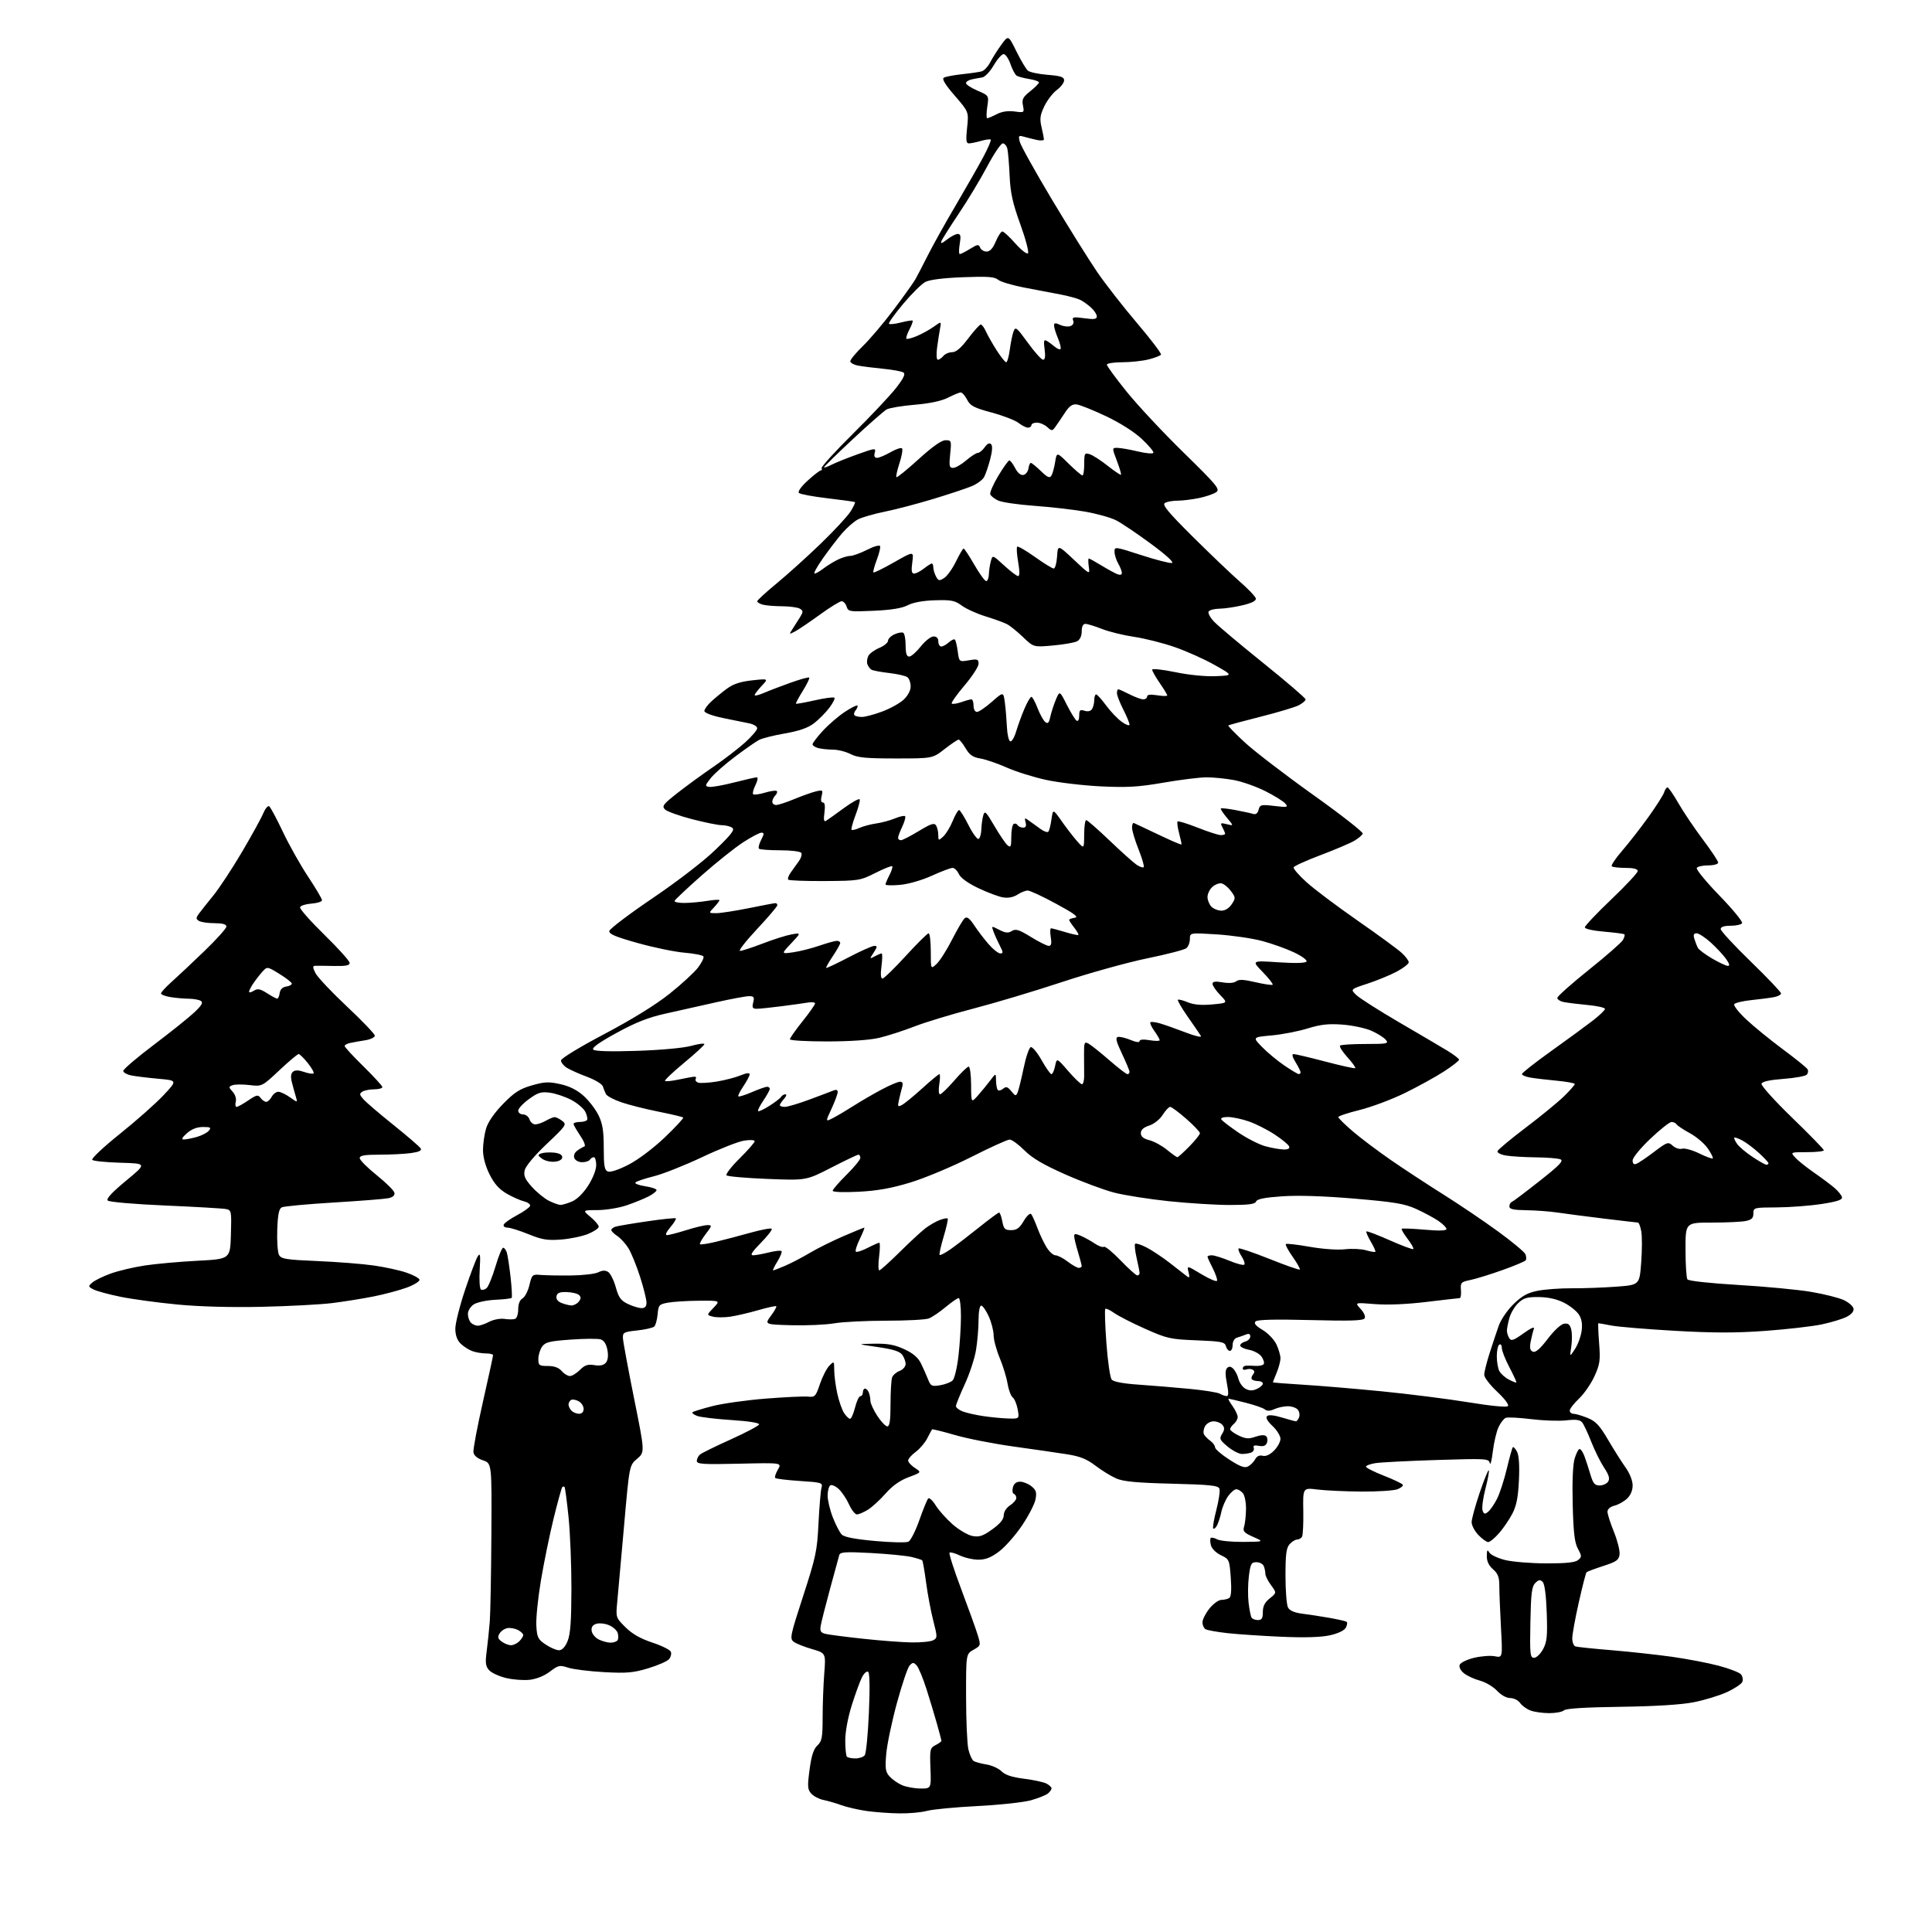 <?xml version="1.0" encoding="UTF-8" standalone="no"?>
<svg 
  version="1.1" 
  xmlns="http://www.w3.org/2000/svg" 
  xmlns:xlink="http://www.w3.org/1999/xlink" 
  xmlns:svg="http://www.w3.org/2000/svg"
  xmlns:rdf="http://www.w3.org/1999/02/22-rdf-syntax-ns#"
  xmlns:cc="http://creativecommons.org/ns#"
  xmlns:dc="http://purl.org/dc/elements/1.1/"
  viewBox="0 0 768 768"
  width="768"
  height="768"
>
<style>svg {background-color: white; }</style>"
<path stroke="none" fill="black" fill-rule="evenodd" d="M357.50,720.85C353.65,720.80 347.80,720.37 344.50,719.90C341.20,719.43 336.70,718.39 334.50,717.60C332.30,716.80 329.08,715.87 327.35,715.52C325.62,715.17 323.44,714.04 322.50,713.00C321.00,711.34 320.92,710.19 321.82,703.46C322.56,697.89 323.41,695.27 324.92,693.86C326.73,692.17 327.00,690.75 327.01,682.71C327.01,677.64 327.30,669.82 327.65,665.32C328.29,657.14 328.29,657.14 322.80,655.54C319.78,654.67 316.51,653.37 315.54,652.65C313.87,651.43 314.10,650.33 319.27,634.43C324.32,618.91 324.83,616.50 325.37,605.50C325.70,598.90 326.23,592.56 326.56,591.40C327.12,589.41 326.69,589.28 317.97,588.71C312.92,588.38 308.52,587.85 308.19,587.53C307.87,587.20 308.33,585.70 309.22,584.20C310.84,581.45 310.84,581.45 293.92,581.84C279.41,582.18 277.00,582.02 277.00,580.74C277.00,579.92 277.58,578.77 278.28,578.18C278.99,577.59 284.48,574.90 290.49,572.19C296.50,569.47 301.57,566.80 301.75,566.24C301.96,565.62 297.69,564.94 290.80,564.49C284.58,564.09 278.43,563.35 277.11,562.85C275.80,562.35 274.97,561.70 275.27,561.40C275.57,561.09 279.12,560.00 283.16,558.96C287.20,557.92 296.74,556.58 304.37,555.97C312.00,555.37 319.57,555.01 321.19,555.18C323.94,555.47 324.26,555.14 325.95,550.14C326.95,547.20 328.63,543.93 329.68,542.87C331.57,540.98 331.60,541.01 331.62,544.73C331.63,546.80 332.18,550.95 332.83,553.94C333.49,556.93 334.70,560.42 335.53,561.69C336.37,562.96 337.43,564.00 337.90,564.00C338.38,564.00 339.27,561.98 339.90,559.50C340.52,557.02 341.47,555.00 342.01,555.00C342.56,555.00 343.00,554.33 343.00,553.50C343.00,552.67 343.40,552.00 343.89,552.00C344.38,552.00 345.06,552.71 345.39,553.58C345.73,554.45 346.00,555.94 346.00,556.88C346.00,557.83 347.23,560.49 348.72,562.80C350.22,565.11 352.02,567.00 352.72,567.00C353.66,567.00 354.00,564.65 354.00,558.08C354.00,553.18 354.29,548.42 354.64,547.51C354.99,546.59 356.34,545.44 357.64,544.95C358.94,544.45 360.00,543.22 360.00,542.22C360.00,541.21 359.39,539.55 358.64,538.53C357.66,537.19 354.94,536.33 348.89,535.47C340.50,534.26 340.50,534.26 347.50,534.14C352.91,534.05 355.63,534.55 359.51,536.35C363.06,538.00 364.99,539.68 366.16,542.09C367.07,543.97 368.32,546.79 368.94,548.38C369.97,550.99 370.39,551.20 373.72,550.66C375.72,550.33 377.96,549.46 378.70,548.73C379.44,547.99 380.48,543.59 381.01,538.94C381.55,534.30 381.99,527.24 381.99,523.25C382.00,519.26 381.59,516.00 381.09,516.00C380.60,516.00 378.24,517.63 375.87,519.61C373.49,521.60 370.49,523.62 369.21,524.11C367.92,524.60 360.30,525.00 352.27,525.00C344.24,525.00 334.93,525.47 331.58,526.05C328.24,526.62 320.64,526.96 314.71,526.80C303.91,526.50 303.91,526.50 306.44,523.07C307.84,521.19 308.80,519.47 308.58,519.25C308.37,519.03 305.11,519.74 301.35,520.83C297.58,521.91 292.58,523.07 290.23,523.41C287.89,523.75 284.82,523.74 283.42,523.39C280.87,522.75 280.87,522.75 283.62,519.87C286.37,517.00 286.37,517.00 277.94,517.06C273.30,517.09 267.76,517.43 265.63,517.81C262.00,518.46 261.75,518.74 261.42,522.42C261.22,524.57 260.63,526.77 260.11,527.29C259.58,527.82 256.53,528.53 253.33,528.87C247.90,529.46 247.51,529.67 247.63,532.00C247.70,533.38 249.69,544.12 252.05,555.88C256.36,577.26 256.36,577.26 253.27,579.88C250.18,582.50 250.18,582.50 248.08,606.50C246.92,619.70 245.70,633.31 245.37,636.75C244.77,642.98 244.78,643.01 248.63,646.85C251.32,649.52 254.59,651.39 259.32,652.95C263.07,654.19 266.39,655.84 266.68,656.62C266.98,657.39 266.66,658.70 265.98,659.52C265.30,660.35 261.59,661.98 257.74,663.15C251.78,664.96 249.18,665.19 240.12,664.70C234.28,664.38 227.86,663.58 225.86,662.93C222.50,661.82 221.94,661.94 218.60,664.49C216.41,666.16 213.26,667.44 210.58,667.74C208.16,668.02 203.92,667.70 201.17,667.04C198.42,666.38 195.39,664.98 194.44,663.94C193.01,662.36 192.85,661.04 193.48,656.26C193.89,653.09 194.44,647.80 194.70,644.50C194.95,641.20 195.24,625.72 195.33,610.10C195.50,581.69 195.50,581.69 192.00,580.51C189.76,579.76 188.39,578.60 188.20,577.30C188.03,576.18 189.72,567.21 191.95,557.35C194.18,547.49 196.00,539.11 196.00,538.72C196.00,538.32 194.68,538.00 193.07,538.00C191.45,538.00 188.99,537.57 187.61,537.04C186.22,536.51 184.16,535.16 183.04,534.04C181.70,532.70 181.00,530.69 181.00,528.17C181.00,526.07 182.72,519.19 184.83,512.89C186.93,506.59 189.21,500.55 189.88,499.47C190.90,497.83 191.04,498.73 190.69,504.77C190.45,508.77 190.67,512.30 191.18,512.61C191.68,512.92 192.68,512.68 193.40,512.08C194.12,511.49 195.71,507.62 196.94,503.50C198.16,499.37 199.54,496.00 200.01,496.00C200.48,496.00 201.14,496.86 201.47,497.91C201.80,498.96 202.47,503.34 202.96,507.66C203.44,511.97 203.63,515.70 203.39,515.94C203.14,516.19 200.18,516.53 196.80,516.69C193.42,516.86 189.60,517.68 188.33,518.52C187.02,519.38 186.00,521.04 186.00,522.32C186.00,523.58 186.54,525.14 187.20,525.80C187.86,526.46 189.10,527.00 189.95,526.99C190.80,526.99 192.85,526.28 194.50,525.41C196.15,524.55 198.85,524.04 200.50,524.28C202.15,524.53 204.06,524.53 204.75,524.28C205.44,524.04 206.00,522.32 206.00,520.47C206.00,518.34 206.62,516.75 207.70,516.15C208.64,515.62 209.88,513.24 210.45,510.85C211.46,506.65 211.62,506.51 215.00,506.81C216.93,506.97 222.32,507.07 227.00,507.02C231.68,506.97 236.54,506.41 237.82,505.76C239.42,504.95 240.62,504.90 241.75,505.62C242.64,506.18 244.00,508.91 244.78,511.68C245.93,515.82 246.79,517.00 249.62,518.36C251.52,519.26 253.95,520.00 255.03,520.00C256.41,520.00 257.00,519.32 256.99,517.75C256.98,516.51 255.83,511.91 254.43,507.52C253.02,503.13 250.95,498.04 249.83,496.22C248.70,494.39 246.70,492.19 245.39,491.33C244.07,490.47 243.00,489.40 243.00,488.95C243.00,488.50 243.79,487.89 244.75,487.60C245.71,487.31 251.39,486.35 257.36,485.48C263.33,484.60 268.41,484.08 268.65,484.32C268.89,484.55 267.90,486.16 266.45,487.87C264.81,489.83 264.32,491.00 265.16,490.99C265.90,490.98 269.35,490.08 272.84,488.99C276.33,487.89 280.09,487.00 281.21,487.00C283.12,487.00 283.08,487.21 280.52,490.57C279.02,492.53 278.00,494.34 278.25,494.59C278.51,494.84 281.36,494.41 284.61,493.63C287.85,492.85 294.02,491.23 298.33,490.02C302.64,488.82 306.44,488.11 306.77,488.44C307.11,488.77 305.17,491.29 302.48,494.02C298.95,497.60 298.07,499.00 299.34,499.00C300.32,499.00 303.13,498.49 305.60,497.87C308.06,497.25 310.34,497.00 310.65,497.32C310.97,497.64 310.24,499.49 309.03,501.45C307.82,503.40 307.06,505.00 307.34,505.00C307.61,505.00 309.78,504.16 312.17,503.13C314.55,502.11 318.98,499.80 322.00,498.00C325.02,496.20 331.03,493.22 335.34,491.37C339.65,489.51 343.36,488.00 343.58,488.00C343.79,488.00 342.99,490.02 341.80,492.48C340.60,494.94 339.89,497.22 340.21,497.55C340.54,497.87 342.63,497.21 344.86,496.07C347.09,494.93 349.20,494.00 349.53,494.00C349.87,494.00 349.83,496.48 349.46,499.50C349.08,502.52 349.11,505.00 349.53,505.00C349.94,505.00 353.57,501.74 357.60,497.75C361.63,493.76 366.24,489.50 367.84,488.27C369.45,487.04 372.01,485.57 373.52,484.99C375.04,484.42 376.47,484.14 376.71,484.38C376.95,484.62 376.23,487.87 375.11,491.61C373.99,495.35 373.27,498.61 373.52,498.85C373.76,499.10 375.66,498.12 377.73,496.68C379.80,495.24 384.88,491.35 389.00,488.05C393.12,484.74 396.79,482.03 397.14,482.02C397.49,482.01 398.07,483.57 398.43,485.50C399.00,488.53 399.47,489.00 401.95,489.00C404.17,489.00 405.28,488.20 406.95,485.35C408.14,483.35 409.46,482.11 409.89,482.60C410.32,483.10 411.42,485.52 412.33,488.00C413.25,490.48 414.89,493.96 415.98,495.75C417.08,497.54 418.68,499.00 419.55,499.00C420.42,499.00 422.61,500.12 424.41,501.50C426.21,502.88 428.21,504.00 428.84,504.00C429.48,504.00 430.00,503.66 429.99,503.25C429.98,502.84 429.31,500.29 428.49,497.59C427.67,494.89 427.00,492.10 427.00,491.39C427.00,490.35 427.55,490.34 429.75,491.30C431.26,491.96 433.72,493.33 435.21,494.34C436.69,495.35 438.32,495.92 438.81,495.62C439.31,495.31 442.29,497.75 445.45,501.03C448.60,504.31 451.59,507.00 452.09,507.00C452.59,507.00 453.00,506.58 453.00,506.08C453.00,505.57 452.47,502.87 451.83,500.08C451.19,497.29 450.92,494.75 451.23,494.43C451.55,494.12 453.57,494.76 455.72,495.86C457.88,496.96 462.08,499.76 465.07,502.08C468.06,504.41 471.09,506.77 471.81,507.33C472.85,508.14 472.99,507.79 472.46,505.68C471.79,503.02 471.79,503.02 477.63,506.54C480.85,508.47 483.62,509.63 483.80,509.10C483.97,508.58 483.19,506.33 482.06,504.11C480.93,501.90 480.00,499.84 480.00,499.54C480.00,499.24 480.78,499.00 481.73,499.00C482.68,499.00 485.83,499.98 488.72,501.18C491.61,502.38 494.27,503.07 494.62,502.71C494.98,502.35 494.50,500.88 493.56,499.44C492.61,498.00 492.08,496.59 492.38,496.29C492.67,496.00 498.16,497.86 504.58,500.42C510.99,502.99 516.44,504.90 516.68,504.66C516.92,504.42 515.66,502.15 513.87,499.62C512.09,497.10 510.86,494.81 511.13,494.53C511.41,494.26 515.65,494.74 520.57,495.61C525.68,496.51 531.66,496.94 534.56,496.61C537.34,496.29 541.13,496.46 542.99,497.00C544.85,497.53 546.53,497.81 546.72,497.61C546.92,497.41 546.11,495.60 544.92,493.58C543.73,491.57 542.94,489.73 543.16,489.51C543.38,489.28 547.57,490.87 552.46,493.04C557.35,495.21 561.56,496.77 561.82,496.52C562.07,496.26 561.05,494.44 559.54,492.46C558.03,490.49 556.98,488.69 557.20,488.46C557.43,488.24 561.52,488.40 566.30,488.82C572.15,489.33 575.00,489.24 574.99,488.54C574.99,487.97 573.53,486.51 571.74,485.30C569.96,484.09 566.02,481.98 563.00,480.60C558.38,478.50 554.46,477.84 538.50,476.48C526.27,475.44 516.00,475.11 509.68,475.55C502.71,476.03 499.70,476.63 499.32,477.61C498.91,478.67 496.40,479.00 488.86,479.00C483.41,479.00 472.49,478.32 464.61,477.50C456.73,476.67 446.96,475.13 442.89,474.08C438.83,473.02 430.10,469.78 423.50,466.86C414.73,462.98 410.35,460.40 407.22,457.28C404.87,454.92 402.23,453.00 401.35,453.00C400.47,453.00 393.59,456.12 386.05,459.94C378.52,463.76 367.66,468.30 361.92,470.05C354.29,472.37 348.76,473.36 341.25,473.74C335.34,474.04 331.00,473.88 331.00,473.35C331.00,472.84 333.48,469.99 336.50,467.00C339.52,464.01 342.00,460.99 342.00,460.28C342.00,459.58 341.65,459.00 341.23,459.00C340.80,459.00 335.97,461.31 330.48,464.13C320.50,469.26 320.50,469.26 305.06,468.64C296.57,468.30 289.26,467.66 288.82,467.22C288.38,466.78 290.71,463.75 294.01,460.49C297.30,457.23 300.00,454.15 300.00,453.65C300.00,453.14 298.14,453.04 295.77,453.42C293.44,453.79 285.91,456.76 279.02,460.02C272.13,463.27 263.57,466.67 260.00,467.56C256.43,468.46 253.11,469.56 252.63,470.02C252.15,470.47 253.84,471.15 256.38,471.53C258.92,471.92 261.00,472.61 261.00,473.09C261.00,473.56 259.58,474.68 257.84,475.58C256.10,476.48 252.20,478.07 249.18,479.11C246.16,480.15 240.94,481.01 237.59,481.03C231.50,481.05 231.50,481.05 234.76,483.78C236.55,485.27 238.01,487.01 238.01,487.64C238.00,488.27 236.09,489.56 233.75,490.52C231.41,491.47 226.57,492.47 223.00,492.74C217.57,493.15 215.44,492.80 210.08,490.61C206.55,489.18 202.80,488.00 201.74,488.00C200.69,488.00 200.01,487.48 200.22,486.84C200.43,486.20 202.80,484.52 205.48,483.09C208.16,481.67 210.51,479.99 210.72,479.37C210.92,478.75 209.83,477.93 208.29,477.55C206.76,477.17 203.63,475.78 201.35,474.45C198.40,472.73 196.44,470.52 194.60,466.82C192.97,463.56 192.00,459.94 192.00,457.17C192.00,454.73 192.55,450.88 193.22,448.62C194.00,446.00 196.46,442.44 199.97,438.83C204.47,434.22 206.60,432.85 211.42,431.46C216.48,430.01 218.14,429.94 222.77,430.97C226.45,431.80 229.44,433.31 232.04,435.66C234.16,437.57 236.81,441.04 237.94,443.38C239.54,446.67 240.00,449.59 240.00,456.35C240.00,463.57 240.29,465.17 241.67,465.70C242.66,466.08 246.02,464.96 249.92,462.94C253.75,460.96 259.75,456.43 264.27,452.12C268.54,448.04 271.83,444.49 271.57,444.24C271.31,443.98 266.92,442.93 261.80,441.91C256.69,440.89 250.05,439.22 247.06,438.20C244.07,437.18 241.29,435.71 240.88,434.93C240.48,434.14 239.92,432.76 239.64,431.85C239.36,430.94 236.52,429.22 233.32,428.03C230.12,426.84 226.49,425.21 225.25,424.41C224.01,423.61 223.00,422.32 223.00,421.55C223.00,420.75 230.43,416.22 240.25,411.04C251.25,405.23 260.63,399.44 266.14,395.05C270.88,391.27 275.99,386.57 277.47,384.63C278.96,382.68 279.92,380.68 279.62,380.19C279.31,379.70 275.93,379.03 272.10,378.71C268.27,378.39 259.91,376.67 253.53,374.88C244.57,372.37 241.99,371.27 242.22,370.07C242.39,369.20 250.15,363.32 259.48,357.00C269.43,350.26 279.77,342.29 284.47,337.73C290.97,331.45 292.21,329.78 291.00,329.00C290.18,328.46 288.31,328.02 286.86,328.02C285.41,328.01 280.07,326.92 275.00,325.61C269.93,324.29 265.12,322.55 264.32,321.75C263.04,320.46 263.63,319.68 269.18,315.32C272.66,312.59 279.05,307.92 283.38,304.96C287.72,301.99 293.46,297.60 296.13,295.19C298.81,292.78 301.00,290.22 301.00,289.49C301.00,288.76 299.54,287.88 297.75,287.53C295.96,287.19 291.24,286.22 287.25,285.39C282.95,284.48 280.00,283.36 280.00,282.62C280.00,281.93 281.24,280.24 282.75,278.84C284.26,277.45 287.07,275.15 289.00,273.73C291.50,271.89 294.36,270.95 299.00,270.45C305.50,269.75 305.50,269.75 302.75,272.68C301.24,274.29 300.00,275.93 300.00,276.32C300.00,276.71 301.69,276.30 303.75,275.41C305.81,274.52 310.59,272.70 314.37,271.35C318.15,270.00 321.44,269.10 321.68,269.35C321.93,269.60 320.78,271.97 319.13,274.62C317.47,277.28 316.25,279.58 316.40,279.73C316.56,279.89 319.93,279.28 323.89,278.39C327.85,277.49 331.36,277.03 331.69,277.35C332.01,277.68 331.08,279.52 329.61,281.44C328.14,283.37 325.41,286.11 323.54,287.54C321.16,289.35 317.66,290.57 312.03,291.55C307.57,292.33 302.93,293.49 301.71,294.14C300.50,294.78 296.24,297.75 292.26,300.74C288.27,303.72 283.89,307.59 282.52,309.33C280.23,312.25 280.18,312.52 281.89,312.80C282.91,312.97 287.37,312.18 291.79,311.05C296.21,309.92 300.29,309.00 300.84,309.00C301.40,309.00 301.17,310.35 300.32,312.06C299.48,313.75 299.06,315.39 299.39,315.72C299.72,316.05 301.83,315.77 304.09,315.09C306.35,314.41 308.46,314.13 308.78,314.45C309.10,314.77 308.83,315.57 308.18,316.22C307.53,316.87 307.00,317.99 307.00,318.70C307.00,319.42 307.69,320.00 308.53,320.00C309.37,320.00 312.63,318.94 315.78,317.63C318.93,316.33 322.79,314.96 324.37,314.58C327.06,313.94 327.20,314.06 326.60,316.45C326.19,318.08 326.38,319.00 327.11,319.00C327.88,319.00 328.08,320.34 327.73,323.00C327.34,325.87 327.52,326.80 328.35,326.30C328.98,325.91 332.19,323.63 335.47,321.22C338.76,318.81 341.59,317.27 341.76,317.79C341.94,318.32 341.18,321.15 340.07,324.07C338.96,326.99 338.26,329.59 338.52,329.85C338.78,330.11 340.19,329.78 341.66,329.11C343.12,328.44 346.11,327.65 348.30,327.34C350.48,327.03 353.83,326.13 355.74,325.33C357.65,324.54 359.47,324.14 359.79,324.45C360.10,324.77 359.60,326.61 358.68,328.55C357.76,330.48 357.00,332.50 357.00,333.03C357.00,333.57 357.50,334.00 358.12,334.00C358.73,334.00 361.93,332.36 365.23,330.36C370.04,327.44 371.38,327.00 372.09,328.11C372.57,328.88 372.98,330.58 372.98,331.90C373.00,334.22 373.07,334.25 374.94,332.55C376.01,331.58 377.70,328.81 378.69,326.40C379.69,323.98 380.83,322.01 381.24,322.00C381.64,322.00 383.34,324.72 385.02,328.04C386.70,331.36 388.50,333.81 389.03,333.48C389.57,333.15 390.04,331.45 390.10,329.69C390.15,327.94 390.49,325.46 390.85,324.18C391.43,322.11 391.91,322.56 395.30,328.35C397.38,331.91 399.74,335.37 400.54,336.04C401.78,337.06 402.00,336.56 402.00,332.68C402.00,330.17 402.42,327.86 402.93,327.54C403.44,327.23 404.14,327.42 404.49,327.98C404.84,328.54 405.82,329.00 406.68,329.00C407.76,329.00 408.07,328.37 407.69,326.93C407.18,324.97 407.27,324.94 409.32,326.43C410.52,327.30 412.53,328.75 413.78,329.64C415.04,330.54 416.36,330.98 416.72,330.62C417.08,330.26 417.64,328.06 417.97,325.73C418.57,321.50 418.57,321.50 422.04,326.44C423.94,329.15 426.72,332.75 428.22,334.44C430.94,337.50 430.94,337.50 430.97,331.75C430.99,328.59 431.35,326.00 431.78,326.00C432.21,326.00 436.37,329.64 441.03,334.09C445.69,338.54 450.53,342.88 451.78,343.73C453.04,344.58 454.32,345.02 454.63,344.71C454.94,344.39 454.02,341.22 452.60,337.65C451.17,334.08 450.00,330.19 450.00,329.00C450.00,327.81 450.34,326.98 450.76,327.17C451.18,327.35 453.99,328.68 457.01,330.12C460.03,331.57 464.07,333.45 465.98,334.31C467.89,335.17 469.55,335.79 469.65,335.68C469.76,335.57 469.35,333.59 468.73,331.27C468.11,328.96 467.83,326.84 468.11,326.56C468.38,326.28 471.96,327.38 476.05,328.99C480.15,330.61 484.29,331.95 485.25,331.97C486.21,331.98 487.00,331.75 487.00,331.43C487.00,331.12 486.53,329.98 485.95,328.90C484.99,327.11 485.14,327.00 487.68,327.63C490.46,328.33 490.46,328.33 487.69,325.04C486.16,323.23 485.09,321.58 485.30,321.37C485.51,321.16 488.11,321.45 491.09,322.01C494.06,322.57 497.23,323.26 498.13,323.54C499.20,323.88 499.94,323.32 500.32,321.88C500.85,319.87 501.30,319.76 506.59,320.38C511.75,320.99 512.16,320.90 510.95,319.44C510.22,318.56 506.64,316.33 503.01,314.50C499.37,312.67 493.75,310.69 490.51,310.09C487.28,309.49 482.40,309.00 479.68,309.00C476.95,309.00 469.27,309.95 462.61,311.10C452.67,312.83 448.21,313.10 437.68,312.60C430.62,312.26 420.77,311.09 415.78,310.01C410.80,308.92 403.74,306.70 400.11,305.08C396.47,303.46 391.78,301.86 389.68,301.51C386.72,301.02 385.41,300.11 383.83,297.44C382.72,295.55 381.47,294.00 381.07,294.00C380.66,294.00 378.16,295.69 375.51,297.75C370.70,301.50 370.70,301.50 356.10,301.50C344.16,301.50 340.88,301.18 338.10,299.75C336.22,298.79 333.07,297.99 331.10,297.99C329.12,297.98 326.49,297.70 325.25,297.37C324.01,297.04 323.00,296.36 323.00,295.86C323.00,295.36 324.85,292.95 327.10,290.50C329.36,288.05 333.26,284.69 335.77,283.03C338.28,281.36 340.55,280.22 340.81,280.48C341.07,280.74 340.77,281.57 340.15,282.32C339.53,283.07 339.31,283.98 339.68,284.34C340.04,284.70 341.37,285.00 342.63,285.00C343.89,285.00 347.53,284.03 350.71,282.84C353.90,281.65 357.74,279.52 359.25,278.09C360.90,276.54 362.00,274.45 362.00,272.88C362.00,271.43 361.44,269.79 360.75,269.23C360.06,268.68 356.77,267.91 353.43,267.53C350.10,267.16 346.90,266.54 346.33,266.17C345.77,265.80 345.07,264.82 344.79,264.00C344.50,263.18 344.68,261.71 345.17,260.75C345.67,259.78 347.63,258.35 349.54,257.55C351.44,256.75 353.00,255.48 353.00,254.71C353.00,253.95 354.16,252.79 355.57,252.15C356.99,251.50 358.57,251.23 359.07,251.55C359.58,251.86 360.00,254.12 360.00,256.56C360.00,259.72 360.41,261.00 361.42,261.00C362.19,261.00 364.26,259.20 366.00,257.00C367.74,254.80 370.03,253.00 371.08,253.00C372.33,253.00 373.00,253.70 373.00,255.00C373.00,256.10 373.53,257.00 374.17,257.00C374.82,257.00 376.17,256.25 377.18,255.34C378.19,254.43 379.27,253.94 379.59,254.26C379.91,254.57 380.42,256.70 380.72,258.98C381.28,263.13 381.28,263.13 385.14,262.48C388.57,261.90 389.00,262.05 389.00,263.86C389.00,264.97 386.48,268.86 383.39,272.50C380.30,276.14 378.03,279.36 378.34,279.67C378.65,279.98 380.34,279.73 382.10,279.12C383.86,278.50 385.68,278.00 386.15,278.00C386.62,278.00 387.00,279.12 387.00,280.50C387.00,281.94 387.58,283.00 388.36,283.00C389.11,283.00 391.78,281.19 394.29,278.97C398.87,274.95 398.87,274.95 399.44,279.22C399.76,281.58 400.12,285.94 400.26,288.92C400.39,291.90 400.99,294.50 401.58,294.70C402.18,294.90 403.24,293.13 403.93,290.78C404.63,288.43 406.11,284.36 407.22,281.75C408.34,279.14 409.58,277.00 409.99,277.00C410.39,277.00 411.49,278.99 412.42,281.42C413.35,283.85 414.72,286.35 415.46,286.97C416.54,287.87 416.96,287.45 417.52,284.90C417.91,283.15 418.90,280.09 419.72,278.12C421.23,274.52 421.23,274.52 424.09,280.19C425.67,283.31 427.42,286.14 427.98,286.49C428.57,286.86 429.00,286.02 429.00,284.49C429.00,282.27 429.33,281.97 431.12,282.54C432.46,282.96 433.57,282.71 434.11,281.86C434.58,281.11 434.98,279.49 434.98,278.25C434.99,277.01 435.34,276.02 435.75,276.04C436.16,276.06 437.94,278.04 439.71,280.44C441.47,282.84 444.28,285.78 445.96,286.97C447.63,288.16 449.00,288.64 449.00,288.03C449.00,287.43 447.88,284.71 446.50,282.00C445.12,279.29 444.00,276.38 444.00,275.53C444.00,274.69 444.24,274.00 444.54,274.00C444.84,274.00 446.84,274.90 449.00,276.00C451.16,277.10 453.61,278.00 454.46,278.00C455.31,278.00 456.00,277.49 456.00,276.87C456.00,276.12 457.32,275.96 460.00,276.38C462.20,276.74 464.00,276.76 464.00,276.44C464.00,276.12 462.65,273.90 461.00,271.50C459.35,269.10 458.00,266.72 458.00,266.21C458.00,265.70 462.11,266.14 467.13,267.18C472.52,268.31 479.12,268.96 483.23,268.79C490.20,268.50 490.20,268.50 482.85,264.35C478.81,262.06 471.68,258.86 467.00,257.24C462.32,255.61 455.05,253.77 450.83,253.16C446.62,252.54 440.86,251.13 438.05,250.02C435.23,248.91 432.27,248.00 431.46,248.00C430.51,248.00 430.00,249.03 430.00,250.96C430.00,252.81 429.31,254.30 428.17,254.91C427.17,255.45 422.86,256.20 418.61,256.59C410.87,257.29 410.87,257.29 406.68,253.26C404.38,251.05 401.49,248.72 400.26,248.09C399.03,247.46 395.20,246.07 391.75,245.01C388.30,243.94 384.05,242.02 382.31,240.73C379.57,238.70 378.14,238.42 371.67,238.62C366.90,238.76 362.98,239.48 360.85,240.59C358.55,241.78 354.30,242.48 347.36,242.79C337.69,243.23 337.18,243.15 336.54,241.13C336.17,239.96 335.28,239.00 334.56,239.00C333.84,239.00 329.93,241.41 325.88,244.36C321.82,247.30 317.39,250.29 316.04,251.01C313.60,252.28 313.59,252.27 315.13,249.90C315.99,248.58 317.33,246.47 318.10,245.22C319.31,243.24 319.30,242.81 318.00,241.98C317.18,241.46 314.02,241.02 311.00,241.00C307.98,240.99 304.49,240.70 303.25,240.37C302.01,240.04 301.00,239.43 301.00,239.02C301.00,238.61 304.49,235.40 308.75,231.90C313.01,228.39 320.90,221.28 326.28,216.08C331.66,210.89 337.00,205.12 338.14,203.27C339.29,201.41 340.06,199.76 339.86,199.60C339.66,199.44 334.77,198.75 329.00,198.08C323.23,197.40 318.09,196.45 317.59,195.96C317.04,195.43 318.45,193.44 321.08,191.04C323.51,188.82 325.86,187.00 326.31,187.00C326.75,187.00 326.88,186.62 326.59,186.15C326.30,185.68 331.92,179.49 339.09,172.40C346.25,165.30 353.97,157.10 356.24,154.17C359.30,150.21 360.03,148.64 359.08,148.05C358.37,147.61 354.80,146.96 351.15,146.60C347.49,146.24 343.04,145.68 341.25,145.36C339.46,145.04 338.00,144.25 338.00,143.60C338.00,142.95 340.30,140.19 343.10,137.46C345.91,134.73 351.42,128.21 355.35,122.97C359.28,117.73 363.11,112.37 363.86,111.06C364.60,109.76 366.80,105.52 368.75,101.65C370.69,97.77 375.73,88.73 379.96,81.55C384.18,74.37 389.14,65.68 390.97,62.23C392.80,58.78 394.09,55.76 393.83,55.50C393.58,55.24 391.83,55.48 389.94,56.02C388.06,56.56 385.90,57.00 385.14,57.00C384.05,57.00 383.91,55.71 384.44,50.74C385.11,44.48 385.11,44.48 379.55,38.05C375.76,33.68 374.36,31.39 375.18,30.89C375.83,30.49 379.10,29.86 382.43,29.50C385.77,29.15 389.29,28.63 390.26,28.36C391.23,28.08 392.74,26.47 393.62,24.77C394.49,23.08 396.48,19.94 398.02,17.81C400.84,13.92 400.84,13.92 404.05,20.45C405.82,24.04 407.87,27.48 408.62,28.10C409.37,28.72 412.91,29.46 416.49,29.75C421.70,30.17 423.00,30.61 423.00,31.95C423.00,32.87 421.70,34.58 420.12,35.76C418.53,36.93 416.30,39.83 415.16,42.19C413.45,45.74 413.25,47.21 414.02,50.50C414.53,52.70 414.96,54.89 414.98,55.38C414.99,55.86 413.76,55.98 412.25,55.65C410.74,55.32 408.42,54.74 407.10,54.37C404.90,53.74 404.76,53.91 405.39,56.40C405.76,57.89 411.51,68.20 418.15,79.31C424.80,90.41 432.90,103.38 436.14,108.12C439.39,112.86 446.53,122.02 452.02,128.47C457.50,134.92 461.78,140.55 461.51,140.98C461.25,141.40 459.03,142.26 456.57,142.88C454.12,143.49 449.39,144.00 446.06,144.00C442.73,144.00 440.00,144.43 440.00,144.97C440.00,145.50 443.55,150.34 447.88,155.72C452.22,161.10 462.40,171.99 470.51,179.92C483.71,192.84 485.07,194.48 483.51,195.61C482.56,196.31 479.56,197.36 476.84,197.94C474.12,198.52 470.24,199.01 468.20,199.02C466.17,199.02 463.85,199.44 463.05,199.95C461.91,200.67 464.30,203.56 474.05,213.26C480.90,220.07 489.30,228.09 492.71,231.08C496.13,234.06 499.05,237.12 499.21,237.88C499.41,238.82 497.70,239.70 494.00,240.59C490.98,241.32 486.84,241.93 484.81,241.96C482.78,241.98 480.82,242.49 480.45,243.08C480.08,243.68 481.07,245.51 482.64,247.16C484.21,248.81 493.04,256.22 502.25,263.63C511.46,271.04 519.00,277.52 519.00,278.03C519.00,278.53 517.76,279.59 516.25,280.37C514.74,281.14 507.91,283.19 501.07,284.91C494.23,286.63 488.48,288.19 488.28,288.39C488.08,288.58 491.03,291.61 494.82,295.12C498.62,298.63 510.80,307.97 521.90,315.89C533.00,323.80 541.91,330.77 541.71,331.38C541.50,331.99 539.97,333.28 538.30,334.26C536.62,335.24 530.60,337.79 524.90,339.94C519.21,342.09 514.41,344.27 514.24,344.79C514.06,345.31 516.33,347.93 519.28,350.61C522.22,353.30 531.35,360.17 539.57,365.89C547.78,371.60 555.74,377.42 557.25,378.83C558.76,380.23 560.00,381.89 560.00,382.53C560.00,383.16 557.86,384.82 555.25,386.22C552.64,387.61 547.41,389.76 543.64,391.00C536.78,393.24 536.78,393.24 539.14,395.53C540.44,396.79 548.02,401.62 556.00,406.28C563.98,410.93 572.64,416.03 575.25,417.61C577.86,419.19 580.00,420.84 580.00,421.26C580.00,421.69 577.27,423.81 573.93,425.97C570.59,428.13 563.61,431.97 558.42,434.51C553.24,437.05 545.17,440.07 540.50,441.23C535.82,442.38 532.00,443.66 532.00,444.06C532.00,444.47 534.59,447.02 537.75,449.73C540.91,452.43 547.77,457.60 553.00,461.21C558.23,464.81 567.57,470.94 573.77,474.83C579.96,478.72 589.71,485.30 595.42,489.46C601.13,493.62 606.07,497.74 606.40,498.60C606.73,499.47 606.79,500.53 606.52,500.96C606.26,501.39 602.10,503.15 597.27,504.87C592.45,506.59 586.70,508.36 584.50,508.82C580.76,509.58 580.52,509.85 580.75,512.82C580.89,514.57 580.67,516.01 580.25,516.02C579.84,516.03 573.88,516.72 567.00,517.54C559.15,518.49 551.52,518.80 546.50,518.40C538.50,517.74 538.50,517.74 540.85,520.30C542.23,521.79 542.90,523.36 542.46,524.07C541.89,524.99 536.67,525.16 520.94,524.75C506.83,524.39 499.84,524.56 499.11,525.29C498.35,526.05 499.15,527.03 501.90,528.67C504.02,529.93 506.49,532.51 507.38,534.39C508.27,536.26 509.00,538.76 509.00,539.93C509.00,541.11 508.32,543.68 507.50,545.65C506.68,547.63 506.00,549.35 506.00,549.49C506.00,549.62 511.29,550.04 517.75,550.43C524.21,550.81 538.43,552.01 549.35,553.08C560.26,554.16 575.79,556.13 583.85,557.45C592.41,558.86 598.88,559.49 599.41,558.97C599.95,558.45 598.21,556.11 595.16,553.24C592.32,550.58 590.00,547.55 590.00,546.52C590.00,545.49 590.94,541.68 592.09,538.07C593.24,534.46 594.89,529.50 595.75,527.06C596.64,524.54 599.19,520.80 601.68,518.38C605.05,515.10 607.24,513.90 611.27,513.10C614.15,512.53 620.30,512.08 624.94,512.11C629.58,512.14 637.51,511.85 642.56,511.47C651.73,510.78 651.73,510.78 652.40,501.86C652.77,496.95 652.78,491.37 652.43,489.46C652.07,487.56 651.49,486.00 651.14,485.99C650.79,485.98 644.65,485.27 637.50,484.40C630.35,483.53 622.02,482.44 619.00,481.99C615.98,481.54 610.46,481.13 606.75,481.08C601.63,481.02 600.00,480.66 600.00,479.58C600.00,478.80 600.41,478.02 600.91,477.83C601.41,477.65 606.37,473.91 611.93,469.52C620.02,463.14 621.69,461.40 620.27,460.84C619.30,460.46 614.90,460.10 610.50,460.06C606.10,460.01 600.80,459.70 598.71,459.35C596.61,459.01 595.08,458.23 595.27,457.61C595.46,457.00 600.54,452.77 606.56,448.21C612.58,443.65 619.41,438.05 621.75,435.75C624.09,433.46 626.00,431.29 626.00,430.92C626.00,430.56 622.74,429.96 618.75,429.59C614.76,429.22 610.04,428.66 608.25,428.34C606.46,428.03 605.00,427.40 605.00,426.95C605.00,426.49 610.23,422.38 616.63,417.81C623.03,413.24 630.45,407.80 633.13,405.73C635.81,403.65 638.00,401.55 638.00,401.06C638.00,400.56 634.96,399.87 631.25,399.52C627.54,399.17 623.26,398.64 621.75,398.36C620.24,398.07 619.03,397.31 619.06,396.67C619.09,396.03 624.74,391.00 631.61,385.50C638.49,380.00 644.57,374.67 645.14,373.66C645.70,372.65 645.98,371.64 645.75,371.42C645.52,371.19 641.89,370.71 637.67,370.35C633.25,369.98 630.00,369.25 630.00,368.63C630.00,368.03 634.73,363.04 640.52,357.52C646.30,352.01 651.02,346.94 651.02,346.25C651.01,345.42 649.36,345.00 646.17,345.00C643.51,345.00 641.04,344.71 640.69,344.36C640.34,344.00 642.23,341.19 644.90,338.11C647.56,335.02 652.25,329.00 655.31,324.73C658.37,320.46 661.16,316.07 661.51,314.98C661.85,313.89 662.46,313.00 662.85,313.00C663.25,313.00 665.23,315.87 667.25,319.38C669.26,322.89 673.64,329.37 676.96,333.78C680.28,338.19 683.00,342.30 683.00,342.90C683.00,343.51 681.26,344.00 679.06,344.00C676.89,344.00 674.83,344.46 674.49,345.02C674.14,345.58 678.19,350.52 683.50,356.00C688.81,361.48 692.86,366.42 692.51,366.98C692.17,367.54 690.11,368.00 687.94,368.00C685.34,368.00 684.00,368.45 684.00,369.32C684.00,370.05 689.40,375.89 696.00,382.29C702.60,388.70 708.00,394.37 708.00,394.89C708.00,395.41 706.76,396.08 705.25,396.37C703.74,396.66 699.69,397.19 696.25,397.55C692.81,397.90 689.72,398.64 689.38,399.19C689.05,399.74 691.18,402.45 694.13,405.22C697.09,408.00 703.61,413.32 708.64,417.05C713.67,420.78 718.10,424.36 718.50,425.00C718.90,425.65 718.76,426.64 718.18,427.22C717.61,427.79 713.43,428.54 708.90,428.88C703.47,429.29 700.51,429.94 700.23,430.80C699.99,431.52 705.47,437.60 712.40,444.31C719.33,451.01 725.00,456.84 725.00,457.25C725.00,457.66 722.01,458.00 718.35,458.00C711.69,458.00 711.69,458.00 713.60,460.12C714.64,461.29 717.98,463.96 721.00,466.06C724.02,468.16 727.72,470.91 729.21,472.19C730.70,473.46 732.05,475.13 732.21,475.91C732.43,476.96 730.32,477.65 724.00,478.62C719.33,479.33 711.34,479.93 706.25,479.96C697.19,480.00 697.00,480.05 697.00,482.38C697.00,484.23 696.32,484.89 693.88,485.38C692.16,485.72 686.08,486.00 680.38,486.00C670.00,486.00 670.00,486.00 670.02,496.75C670.02,502.66 670.36,507.98 670.77,508.57C671.19,509.19 679.61,510.11 691.00,510.79C701.73,511.42 714.77,512.66 720.00,513.55C725.23,514.44 731.08,515.91 733.00,516.83C734.92,517.75 736.64,519.26 736.81,520.19C737.01,521.25 735.99,522.47 734.10,523.45C732.44,524.31 727.97,525.67 724.16,526.47C720.36,527.27 710.25,528.43 701.69,529.05C690.03,529.90 681.06,529.89 665.82,529.02C654.64,528.38 643.30,527.44 640.61,526.93C637.93,526.42 635.58,526.00 635.39,526.00C635.21,526.00 635.34,529.54 635.67,533.86C636.21,540.85 636.00,542.32 633.80,547.13C632.44,550.10 629.68,554.09 627.66,555.99C625.65,557.89 624.00,560.02 624.00,560.72C624.00,561.42 624.67,562.00 625.48,562.00C626.29,562.00 628.78,562.73 631.01,563.62C634.32,564.95 635.81,566.52 639.25,572.37C641.55,576.29 644.69,581.26 646.22,583.40C647.86,585.70 649.00,588.61 649.00,590.48C649.00,592.48 648.17,594.43 646.75,595.75C645.51,596.91 643.26,598.16 641.75,598.53C640.08,598.95 639.00,599.89 639.00,600.94C639.00,601.88 640.15,605.48 641.56,608.94C642.96,612.40 643.97,616.42 643.81,617.87C643.54,620.13 642.64,620.78 637.33,622.50C633.94,623.60 630.94,624.73 630.67,625.00C630.40,625.27 629.01,630.67 627.59,636.99C626.16,643.31 625.00,649.74 625.00,651.27C625.00,652.81 625.56,654.25 626.25,654.48C626.94,654.71 633.35,655.38 640.50,655.97C647.65,656.56 658.45,657.74 664.50,658.58C670.55,659.43 678.97,661.03 683.21,662.16C687.45,663.28 691.44,664.82 692.07,665.59C692.71,666.35 692.95,667.68 692.62,668.54C692.29,669.40 689.53,671.24 686.48,672.64C683.43,674.04 677.46,675.86 673.21,676.68C668.25,677.65 657.90,678.29 644.17,678.48C630.18,678.67 622.45,679.15 621.72,679.88C621.10,680.50 618.47,681.00 615.87,681.00C613.26,681.00 609.89,680.53 608.38,679.95C606.86,679.38 605.01,678.03 604.25,676.95C603.50,675.88 601.74,675.00 600.34,675.00C598.83,675.00 596.71,673.83 595.08,672.09C593.58,670.48 590.52,668.68 588.27,668.07C586.03,667.47 583.17,666.15 581.93,665.14C580.58,664.05 579.90,662.69 580.26,661.77C580.58,660.93 583.16,659.68 585.98,659.00C588.80,658.33 592.51,658.05 594.21,658.39C597.31,659.01 597.31,659.01 596.65,646.85C596.29,640.16 596.00,632.73 596.00,630.34C596.00,626.94 595.45,625.51 593.50,623.81C591.83,622.36 591.01,620.62 591.03,618.57C591.05,616.12 591.26,615.83 592.02,617.15C592.55,618.06 595.35,619.39 598.24,620.12C601.13,620.84 608.49,621.45 614.59,621.47C622.47,621.49 626.15,621.11 627.31,620.15C628.82,618.90 628.82,618.56 627.24,615.65C625.92,613.21 625.46,609.24 625.17,598.05C624.94,589.05 625.23,582.16 625.94,579.80C626.57,577.71 627.46,576.00 627.92,576.00C628.38,576.00 629.23,577.24 629.80,578.75C630.37,580.26 631.44,583.52 632.17,586.00C633.27,589.71 633.92,590.50 635.89,590.50C637.21,590.50 638.73,589.79 639.27,588.93C640.01,587.77 639.58,586.33 637.64,583.40C636.20,581.22 633.91,576.59 632.54,573.11C631.18,569.63 629.55,566.16 628.91,565.40C628.07,564.38 626.38,564.17 622.63,564.61C619.81,564.94 613.56,564.73 608.74,564.14C603.92,563.55 599.34,563.31 598.57,563.61C597.79,563.91 596.49,565.58 595.68,567.33C594.87,569.07 593.85,573.42 593.42,577.00C592.99,580.58 592.45,582.65 592.22,581.61C591.82,579.81 590.87,579.75 571.15,580.37C559.79,580.73 548.81,581.29 546.75,581.62C544.69,581.95 543.00,582.58 543.00,583.02C543.00,583.46 546.17,585.07 550.05,586.59C553.93,588.11 557.33,589.73 557.61,590.18C557.89,590.63 556.94,591.45 555.50,592.00C554.05,592.55 547.61,592.96 541.18,592.92C534.76,592.87 526.89,592.51 523.70,592.11C517.91,591.38 517.91,591.38 518.08,600.59C518.17,605.65 517.94,610.28 517.57,610.89C517.19,611.50 516.30,612.00 515.60,612.00C514.89,612.00 513.57,612.82 512.65,613.83C511.33,615.29 511.00,617.81 511.00,626.39C511.00,632.30 511.45,637.97 512.00,639.00C512.68,640.27 514.56,641.07 517.75,641.48C520.36,641.80 525.20,642.55 528.50,643.13C531.80,643.72 534.84,644.40 535.25,644.66C535.67,644.91 535.56,645.96 535.01,646.99C534.39,648.14 531.98,649.31 528.69,650.05C525.15,650.84 518.70,651.04 509.43,650.64C501.77,650.30 492.10,649.66 487.94,649.20C483.79,648.74 479.85,648.03 479.19,647.62C478.54,647.21 478.00,645.98 478.00,644.89C478.00,643.79 479.24,641.34 480.75,639.45C482.26,637.55 484.40,635.99 485.50,635.98C486.60,635.98 488.01,635.64 488.64,635.23C489.40,634.74 489.60,632.09 489.25,627.17C488.73,620.01 488.64,619.79 485.33,618.22C483.37,617.28 481.69,615.61 481.35,614.25C481.02,612.96 481.00,611.67 481.29,611.37C481.59,611.08 482.74,611.32 483.85,611.92C484.96,612.51 489.61,612.97 494.18,612.93C502.50,612.86 502.50,612.86 498.18,610.94C494.50,609.31 493.96,608.70 494.55,606.85C494.93,605.66 495.27,602.54 495.31,599.92C495.35,597.30 494.79,594.45 494.07,593.58C493.35,592.71 492.17,592.00 491.45,592.00C490.73,592.00 489.26,593.24 488.19,594.75C487.12,596.26 485.91,599.08 485.51,601.00C485.10,602.92 484.33,605.33 483.80,606.34C483.27,607.35 482.59,607.92 482.29,607.62C481.98,607.32 482.54,603.96 483.53,600.17C484.51,596.37 485.06,592.59 484.74,591.76C484.26,590.51 480.96,590.17 465.83,589.79C451.99,589.45 446.59,588.94 443.77,587.73C441.71,586.84 437.98,584.55 435.48,582.64C432.01,579.99 429.35,578.92 424.22,578.11C420.52,577.52 410.97,576.14 402.99,575.03C395.02,573.93 384.50,571.87 379.63,570.45C374.76,569.04 370.66,568.03 370.52,568.19C370.37,568.36 369.51,569.95 368.61,571.73C367.71,573.51 365.62,575.96 363.98,577.17C362.34,578.38 361.00,579.91 361.00,580.57C361.00,581.23 362.20,582.56 363.68,583.52C366.35,585.28 366.35,585.28 361.21,587.20C357.74,588.49 354.75,590.61 352.00,593.74C349.76,596.29 346.58,599.19 344.94,600.18C343.30,601.18 341.36,602.00 340.63,602.00C339.90,602.00 338.50,600.22 337.52,598.05C336.55,595.89 334.71,593.14 333.45,591.95C332.18,590.76 330.66,590.09 330.07,590.45C329.48,590.82 329.00,592.65 329.00,594.52C329.00,596.39 329.93,600.31 331.07,603.21C332.20,606.12 333.79,609.17 334.60,610.00C335.59,611.02 339.84,611.84 347.78,612.56C354.23,613.15 360.22,613.28 361.11,612.85C361.99,612.43 363.94,608.58 365.45,604.29C366.96,600.01 368.54,596.13 368.97,595.68C369.40,595.22 370.73,596.45 371.94,598.40C373.14,600.35 376.17,603.74 378.68,605.95C381.18,608.15 384.73,610.23 386.56,610.58C389.30,611.09 390.70,610.62 394.45,607.93C397.59,605.67 399.00,603.95 399.00,602.35C399.00,601.00 400.03,599.37 401.50,598.41C402.88,597.51 404.00,596.18 404.00,595.47C404.00,594.75 403.56,594.02 403.03,593.83C402.49,593.65 402.32,592.49 402.64,591.25C403.04,589.75 403.99,589.00 405.51,589.00C406.76,589.00 408.79,589.82 410.03,590.83C411.89,592.33 412.17,593.25 411.62,596.08C411.25,597.96 408.82,602.64 406.22,606.48C403.63,610.32 399.55,614.93 397.17,616.73C394.01,619.12 391.80,620.00 388.96,620.00C386.82,620.00 383.48,619.24 381.55,618.32C379.61,617.40 377.76,616.90 377.45,617.22C377.13,617.54 379.21,624.03 382.08,631.65C384.95,639.27 387.89,647.44 388.62,649.81C389.93,654.10 389.92,654.14 386.98,655.81C384.01,657.50 384.01,657.50 384.03,674.50C384.04,683.85 384.45,693.25 384.95,695.40C385.45,697.54 386.40,699.63 387.07,700.04C387.73,700.45 390.02,701.07 392.15,701.41C394.28,701.75 396.97,702.97 398.12,704.12C399.59,705.59 402.27,706.47 407.13,707.08C410.93,707.56 414.93,708.43 416.02,709.01C417.11,709.59 418.00,710.45 418.00,710.91C418.00,711.38 417.35,712.29 416.56,712.95C415.76,713.61 412.72,714.82 409.81,715.64C406.89,716.46 397.30,717.49 388.50,717.94C379.70,718.39 370.70,719.25 368.50,719.85C366.30,720.46 361.35,720.91 357.50,720.85zM365.84,710.96C370.17,711.00 370.17,711.00 369.87,702.95C369.58,695.36 369.70,694.83 371.92,693.70C373.22,693.04 374.26,692.27 374.24,692.00C374.22,691.73 373.45,688.80 372.53,685.50C371.61,682.20 369.71,675.90 368.31,671.50C366.91,667.10 365.14,662.84 364.38,662.04C363.17,660.75 362.83,660.75 361.60,662.04C360.83,662.84 358.55,669.58 356.53,677.00C354.51,684.42 352.60,693.54 352.29,697.26C351.80,703.00 351.99,704.34 353.60,706.15C354.65,707.32 356.85,708.87 358.50,709.60C360.15,710.33 363.45,710.94 365.84,710.96zM340.04,699.00C341.54,699.00 343.20,698.44 343.74,697.75C344.29,697.06 345.03,689.45 345.40,680.83C345.83,670.79 345.72,664.94 345.08,664.55C344.53,664.21 343.44,665.19 342.66,666.72C341.87,668.25 340.05,673.24 338.61,677.80C337.05,682.76 336.00,688.43 336.00,691.88C336.00,695.06 336.30,697.97 336.67,698.33C337.03,698.70 338.55,699.00 340.04,699.00zM609.82,659.00C610.77,659.00 612.37,657.46 613.39,655.58C614.94,652.70 615.17,650.42 614.85,641.12C614.61,634.12 614.02,629.62 613.23,628.83C612.24,627.84 611.64,627.93 610.30,629.27C608.91,630.66 608.57,633.40 608.35,644.98C608.11,657.70 608.25,659.00 609.82,659.00zM222.20,656.00C223.44,656.00 224.63,654.75 225.61,652.40C226.74,649.68 227.12,644.59 227.15,631.65C227.17,622.22 226.65,609.33 226.00,603.00C225.35,596.67 224.63,591.31 224.41,591.08C224.18,590.85 223.78,590.89 223.51,591.16C223.24,591.43 221.70,597.02 220.08,603.58C218.47,610.13 216.20,621.23 215.03,628.23C213.85,635.24 213.03,643.32 213.20,646.20C213.47,650.89 213.85,651.67 216.90,653.72C218.77,654.97 221.15,656.00 222.20,656.00zM203.12,654.00C204.08,654.00 205.56,653.29 206.43,652.43C207.29,651.56 208.00,650.46 208.00,649.96C208.00,649.47 207.08,648.58 205.95,647.97C204.82,647.37 202.95,647.02 201.80,647.19C200.65,647.36 199.21,648.31 198.60,649.31C197.72,650.75 197.89,651.41 199.44,652.56C200.51,653.35 202.16,654.00 203.12,654.00zM242.69,652.99C243.90,652.99 245.16,652.55 245.51,651.99C245.85,651.44 245.86,650.13 245.53,649.10C245.20,648.06 243.63,646.68 242.04,646.02C240.45,645.36 238.19,645.12 237.02,645.50C235.56,645.96 234.98,646.85 235.19,648.31C235.36,649.49 236.62,651.02 238.00,651.71C239.38,652.40 241.49,652.98 242.69,652.99zM362.32,652.89C366.06,652.95 369.94,652.57 370.93,652.04C372.66,651.11 372.67,650.79 371.00,644.29C370.04,640.55 368.75,633.72 368.14,629.10C367.53,624.48 366.83,620.50 366.59,620.26C366.35,620.02 364.44,619.42 362.33,618.92C360.22,618.42 353.00,617.72 346.28,617.35C336.24,616.81 333.98,616.94 333.64,618.10C333.41,618.87 331.76,624.90 329.98,631.50C328.19,638.10 326.51,644.72 326.26,646.20C325.87,648.41 326.22,649.02 328.14,649.49C329.44,649.81 336.12,650.68 343.00,651.42C349.88,652.17 358.57,652.83 362.32,652.89zM500.06,644.00C501.58,644.00 502.00,643.30 502.00,640.79C502.00,638.48 502.78,636.95 504.75,635.38C507.50,633.18 507.50,633.18 505.25,630.13C504.01,628.45 503.00,626.42 503.00,625.62C503.00,624.82 502.73,623.45 502.39,622.58C502.06,621.71 500.74,621.00 499.46,621.00C497.40,621.00 497.07,621.61 496.44,626.60C496.06,629.68 496.01,634.41 496.33,637.12C496.65,639.83 497.18,642.49 497.51,643.02C497.85,643.56 498.99,644.00 500.06,644.00zM591.58,613.00C590.92,613.00 589.16,611.74 587.69,610.20C586.21,608.65 585.00,606.36 585.00,605.11C585.00,603.85 586.43,598.60 588.18,593.43C589.93,588.26 591.56,584.23 591.81,584.48C592.06,584.73 591.46,588.04 590.47,591.83C589.49,595.63 588.99,599.52 589.35,600.48C589.91,601.94 590.28,602.01 591.58,600.93C592.44,600.22 594.02,597.92 595.08,595.84C596.15,593.75 597.90,588.37 598.97,583.90C600.03,579.42 601.12,575.55 601.37,575.29C601.63,575.04 602.38,575.83 603.03,577.06C603.81,578.51 604.08,582.47 603.80,588.40C603.48,595.20 602.82,598.57 601.18,601.72C599.97,604.04 597.59,607.53 595.89,609.47C594.19,611.41 592.25,613.00 591.58,613.00zM496.15,582.92C497.14,582.39 498.41,581.11 498.96,580.07C499.62,578.85 500.67,578.36 501.93,578.69C503.18,579.02 504.81,578.28 506.44,576.65C507.85,575.24 509.00,573.13 509.00,571.95C509.00,570.77 507.58,568.48 505.85,566.86C503.82,564.96 503.04,563.56 503.66,562.94C504.27,562.33 506.39,562.52 509.56,563.48C512.28,564.30 514.79,564.98 515.14,564.99C515.50,565.00 516.07,564.27 516.41,563.37C516.75,562.48 516.52,561.13 515.89,560.37C515.27,559.62 513.48,559.00 511.92,559.00C510.37,559.00 507.96,559.52 506.58,560.15C504.82,560.95 503.67,560.98 502.78,560.25C502.08,559.68 498.65,558.49 495.17,557.61C491.69,556.72 488.62,556.00 488.35,556.00C488.08,556.00 488.79,557.31 489.93,558.90C491.07,560.50 492.00,562.47 492.00,563.28C492.00,564.09 491.32,565.32 490.50,566.00C489.68,566.68 489.00,567.65 489.00,568.14C489.00,568.63 490.53,569.76 492.39,570.65C495.16,571.97 496.39,572.06 499.08,571.12C501.15,570.40 502.73,570.33 503.32,570.92C503.84,571.44 503.98,572.62 503.62,573.55C503.17,574.72 502.20,575.08 500.43,574.74C498.63,574.40 498.03,574.63 498.38,575.54C498.65,576.25 498.19,577.10 497.36,577.42C496.52,577.74 494.86,577.99 493.67,577.97C492.48,577.96 489.93,576.63 488.00,575.03C484.83,572.38 484.62,571.91 485.81,569.98C486.82,568.33 486.85,567.52 485.93,566.42C485.29,565.64 483.70,565.00 482.41,565.00C481.09,565.00 479.60,565.88 478.99,567.02C478.39,568.13 478.24,569.59 478.64,570.27C479.05,570.95 480.19,572.09 481.19,572.81C482.18,573.53 483.00,574.67 483.00,575.34C483.00,576.02 485.55,578.21 488.68,580.22C493.05,583.04 494.77,583.66 496.15,582.92zM400.86,563.88C405.22,564.00 405.22,564.00 404.55,560.25C404.18,558.19 403.28,556.04 402.56,555.48C401.84,554.92 400.92,552.45 400.51,549.98C400.11,547.52 398.70,542.93 397.39,539.78C396.07,536.63 394.99,532.58 394.98,530.78C394.97,528.98 394.09,525.59 393.03,523.25C391.97,520.91 390.63,519.00 390.05,519.00C389.44,519.00 389.00,521.41 388.99,524.75C388.99,527.91 388.54,533.25 387.99,536.61C387.45,539.96 385.43,546.12 383.50,550.29C381.58,554.46 380.00,558.36 380.00,558.96C380.00,559.56 381.23,560.52 382.74,561.09C384.24,561.66 387.96,562.50 390.99,562.94C394.02,563.39 398.46,563.81 400.86,563.88zM230.20,562.00C231.32,562.00 232.00,561.26 232.00,560.04C232.00,558.95 231.09,557.58 229.98,556.99C228.87,556.39 227.52,556.18 226.98,556.51C226.44,556.85 226.00,557.68 226.00,558.36C226.00,559.04 226.54,560.14 227.20,560.80C227.86,561.46 229.21,562.00 230.20,562.00zM487.61,554.97C488.40,554.99 488.43,553.58 487.71,549.94C487.01,546.41 487.04,544.56 487.79,543.81C488.56,543.04 489.27,543.13 490.27,544.12C491.03,544.89 491.97,546.74 492.34,548.23C492.72,549.72 493.98,551.45 495.14,552.07C496.67,552.89 497.91,552.91 499.63,552.12C500.93,551.53 502.00,550.58 502.00,550.02C502.00,549.46 501.18,549.00 500.17,549.00C499.16,549.00 498.04,548.70 497.68,548.34C497.31,547.98 497.49,547.12 498.06,546.43C498.78,545.56 498.76,544.97 498.00,544.50C497.40,544.13 496.25,544.07 495.45,544.38C494.65,544.69 494.00,544.50 494.00,543.97C494.00,543.44 494.56,542.95 495.25,542.89C495.94,542.84 497.69,542.86 499.15,542.96C500.61,543.05 502.05,542.72 502.36,542.23C502.67,541.73 502.27,540.40 501.48,539.28C500.69,538.15 498.46,536.93 496.52,536.57C494.59,536.21 493.00,535.44 493.00,534.86C493.00,534.28 493.90,533.58 495.00,533.29C496.10,533.00 497.00,532.10 497.00,531.28C497.00,530.25 496.46,530.01 495.25,530.51C494.29,530.90 492.71,531.45 491.75,531.73C490.71,532.03 490.00,533.21 490.00,534.62C490.00,535.93 489.51,537.00 488.91,537.00C488.30,537.00 487.59,536.16 487.32,535.12C486.89,533.46 485.54,533.19 475.67,532.80C465.20,532.39 463.92,532.10 455.21,528.22C450.09,525.94 444.55,523.11 442.90,521.93C441.24,520.75 439.65,520.01 439.37,520.30C439.09,520.58 439.28,526.70 439.81,533.91C440.33,541.11 441.28,547.63 441.91,548.39C442.65,549.29 446.43,550.00 452.78,550.43C458.12,550.80 467.19,551.55 472.93,552.10C478.67,552.65 484.07,553.52 484.93,554.02C485.79,554.53 487.00,554.95 487.61,554.97zM602.77,549.56C602.92,549.41 601.68,546.70 600.02,543.54C598.36,540.38 597.00,536.92 597.00,535.84C597.00,534.76 596.55,534.16 596.00,534.50C595.45,534.84 595.00,536.92 595.00,539.12C595.00,541.33 595.46,543.99 596.03,545.05C596.59,546.10 598.28,547.61 599.78,548.39C601.27,549.18 602.62,549.70 602.77,549.56zM226.54,547.00C227.39,547.00 229.19,545.90 230.53,544.56C232.46,542.63 233.67,542.23 236.28,542.66C238.55,543.03 239.99,542.72 240.86,541.67C241.67,540.69 241.88,538.89 241.45,536.61C241.02,534.31 240.09,532.85 238.79,532.43C237.69,532.08 232.33,532.12 226.88,532.51C218.38,533.12 216.75,533.52 215.48,535.33C214.67,536.49 214.00,538.69 214.00,540.22C214.00,542.77 214.31,543.00 217.78,543.00C220.32,543.00 222.12,543.66 223.27,545.00C224.21,546.10 225.68,547.00 226.54,547.00zM626.08,536.26C627.24,534.47 628.43,531.22 628.72,529.03C629.09,526.27 628.75,524.27 627.61,522.53C626.71,521.15 624.06,519.05 621.74,517.86C618.96,516.44 615.54,515.66 611.82,515.60C607.12,515.54 605.69,515.94 603.57,517.94C602.15,519.26 600.55,521.96 600.00,523.93C599.46,525.89 599.02,528.17 599.02,529.00C599.03,529.83 599.45,531.16 599.96,531.96C600.72,533.18 601.69,532.85 605.62,530.02C608.59,527.89 610.13,527.22 609.74,528.24C609.40,529.13 608.83,531.40 608.47,533.29C607.99,535.88 608.21,536.87 609.38,537.32C610.45,537.73 612.26,536.15 615.26,532.20C617.75,528.92 620.51,526.37 621.76,526.19C623.39,525.95 624.09,526.52 624.58,528.48C624.95,529.92 624.96,532.99 624.61,535.30C623.97,539.50 623.97,539.50 626.08,536.26zM104.00,519.48C91.82,519.75 79.22,519.41 70.44,518.56C62.71,517.82 52.58,516.44 47.94,515.50C43.30,514.55 38.47,513.25 37.20,512.59C35.01,511.45 34.99,511.32 36.70,509.83C37.69,508.96 40.98,507.36 44.00,506.26C47.02,505.17 53.10,503.73 57.50,503.06C61.90,502.39 71.35,501.54 78.50,501.17C91.50,500.50 91.50,500.50 91.79,490.78C92.06,481.34 92.00,481.04 89.79,480.61C88.53,480.36 77.68,479.73 65.68,479.21C53.43,478.68 43.42,477.82 42.84,477.24C42.14,476.54 44.43,474.05 50.10,469.36C58.40,462.50 58.40,462.50 47.96,462.21C42.22,462.05 37.14,461.54 36.67,461.07C36.20,460.60 41.10,455.98 47.66,450.73C54.17,445.51 61.98,438.60 65.00,435.37C70.50,429.50 70.50,429.50 63.16,428.84C59.13,428.48 54.29,427.90 52.41,427.55C50.54,427.20 49.00,426.37 49.00,425.70C49.00,425.04 54.51,420.33 61.25,415.25C67.99,410.16 75.22,404.36 77.33,402.36C80.23,399.60 80.84,398.51 79.83,397.87C79.10,397.41 76.92,397.02 75.00,397.00C73.08,396.99 69.81,396.70 67.75,396.36C65.69,396.02 64.00,395.37 64.00,394.91C64.00,394.45 65.91,392.37 68.24,390.29C70.58,388.21 76.43,382.71 81.24,378.07C86.06,373.43 90.00,369.04 90.00,368.32C90.00,367.41 88.51,367.00 85.25,366.98C82.64,366.98 79.86,366.56 79.07,366.07C77.84,365.28 77.84,364.90 79.07,363.21C79.86,362.14 82.44,358.88 84.81,355.97C87.18,353.06 92.28,345.31 96.14,338.76C100.00,332.21 103.82,325.29 104.61,323.38C105.41,321.48 106.47,320.18 106.98,320.49C107.49,320.80 109.95,325.39 112.46,330.68C114.96,335.97 119.49,344.01 122.51,348.55C125.53,353.09 128.00,357.28 128.00,357.85C128.00,358.42 126.12,359.02 123.83,359.19C121.53,359.36 119.49,360.01 119.28,360.64C119.07,361.27 123.43,366.20 128.95,371.60C134.48,377.00 139.00,382.03 139.00,382.78C139.00,383.79 137.42,384.10 132.75,383.99C129.31,383.91 125.93,383.88 125.22,383.92C124.24,383.98 124.29,384.66 125.45,386.91C126.28,388.51 131.92,394.47 137.98,400.16C144.04,405.85 149.00,411.04 149.00,411.70C149.00,412.37 147.31,413.18 145.25,413.51C143.19,413.84 140.49,414.32 139.25,414.58C138.01,414.83 137.00,415.39 137.00,415.81C137.00,416.24 140.38,419.89 144.50,423.93C148.62,427.98 152.00,431.67 152.00,432.14C152.00,432.61 150.54,433.01 148.75,433.02C146.96,433.02 144.84,433.45 144.04,433.95C142.80,434.74 142.87,435.20 144.54,437.06C145.62,438.26 151.00,442.85 156.50,447.26C162.00,451.68 166.83,455.84 167.23,456.51C167.74,457.37 166.59,457.92 163.34,458.37C160.80,458.72 155.18,459.00 150.86,459.00C144.86,459.00 143.00,459.33 143.00,460.37C143.00,461.13 146.03,464.18 149.74,467.15C153.45,470.13 156.62,473.28 156.79,474.15C157.00,475.21 156.16,475.94 154.30,476.32C152.76,476.63 142.95,477.40 132.50,478.03C122.05,478.66 112.83,479.52 112.00,479.94C110.89,480.51 110.42,482.84 110.21,488.85C110.05,493.32 110.37,497.82 110.91,498.84C111.78,500.46 113.67,500.76 126.20,501.29C134.07,501.63 144.10,502.41 148.49,503.04C152.89,503.66 158.71,504.92 161.42,505.84C164.14,506.75 166.53,508.02 166.74,508.66C166.94,509.30 164.72,510.71 161.80,511.80C158.89,512.88 152.90,514.49 148.50,515.36C144.10,516.24 136.68,517.42 132.00,518.00C127.33,518.58 114.72,519.24 104.00,519.48zM227.13,518.94C228.02,518.97 229.33,518.31 230.04,517.46C230.96,516.35 231.01,515.61 230.23,514.83C229.63,514.23 227.44,513.69 225.35,513.62C222.49,513.53 221.48,513.93 221.21,515.25C220.98,516.36 221.71,517.35 223.18,517.94C224.45,518.45 226.23,518.90 227.13,518.94zM222.78,478.98C223.49,478.99 225.54,478.38 227.34,477.63C229.37,476.78 231.84,474.36 233.81,471.29C235.68,468.39 237.00,465.01 237.00,463.16C237.00,461.42 236.58,460.00 236.06,460.00C235.54,460.00 234.84,460.45 234.50,461.00C234.16,461.55 232.77,462.00 231.41,462.00C230.04,462.00 228.66,461.27 228.31,460.36C227.92,459.36 228.38,458.19 229.48,457.39C230.47,456.67 231.75,455.92 232.31,455.73C232.87,455.54 232.14,453.62 230.67,451.46C229.20,449.30 228.00,447.19 228.00,446.77C228.00,446.35 229.10,446.00 230.44,446.00C231.78,446.00 233.11,445.64 233.38,445.19C233.65,444.75 233.33,443.29 232.66,441.94C231.99,440.60 229.47,438.47 227.07,437.21C224.66,435.95 220.85,434.67 218.60,434.37C215.11,433.90 213.86,434.28 210.25,436.92C207.91,438.62 206.00,440.68 206.00,441.51C206.00,442.33 206.87,443.00 207.93,443.00C209.00,443.00 210.15,443.90 210.50,445.00C210.85,446.10 211.89,446.98 212.82,446.96C213.74,446.95 215.62,446.29 217.00,445.50C218.38,444.71 219.95,444.07 220.50,444.07C221.05,444.07 222.39,444.74 223.47,445.56C225.37,446.99 225.11,447.37 217.30,454.77C212.35,459.47 208.93,463.57 208.57,465.23C208.09,467.41 208.68,468.74 211.49,471.86C213.43,474.00 216.47,476.48 218.26,477.36C220.04,478.23 222.08,478.96 222.78,478.98zM650.50,462.64C651.33,462.32 654.49,460.19 657.52,457.89C662.80,453.91 663.12,453.80 664.95,455.45C666.01,456.41 667.67,456.93 668.68,456.63C669.68,456.33 672.73,457.17 675.46,458.50C678.18,459.83 680.61,460.72 680.85,460.48C681.09,460.24 680.21,458.47 678.89,456.55C677.58,454.62 674.38,451.89 671.78,450.48C669.19,449.07 666.80,447.48 666.47,446.95C666.15,446.43 665.25,446.00 664.47,446.00C663.69,446.00 659.89,449.01 656.03,452.68C652.07,456.44 649.00,460.20 649.00,461.29C649.00,462.59 649.49,463.03 650.50,462.64zM702.17,463.00C702.63,463.00 703.00,462.73 703.00,462.40C703.00,462.07 701.31,460.26 699.25,458.37C697.19,456.48 694.22,454.24 692.66,453.39C691.09,452.55 689.64,452.03 689.43,452.24C689.22,452.45 689.70,453.56 690.51,454.70C691.31,455.85 694.08,458.19 696.65,459.89C699.23,461.60 701.72,463.00 702.17,463.00zM220.50,461.79C218.85,461.96 216.60,461.43 215.50,460.62C213.71,459.30 213.68,459.07 215.15,458.50C216.06,458.15 218.31,458.00 220.15,458.18C222.32,458.39 223.50,459.03 223.50,460.00C223.50,460.93 222.37,461.61 220.50,461.79zM468.02,460.00C468.33,460.00 470.48,458.07 472.79,455.71C475.11,453.35 476.99,450.99 476.99,450.46C476.98,449.93 474.54,447.36 471.56,444.75C468.58,442.14 465.70,440.00 465.17,440.00C464.63,440.00 463.29,441.43 462.19,443.17C461.04,444.99 458.76,446.80 456.84,447.42C454.58,448.15 453.50,449.12 453.50,450.44C453.50,451.80 454.51,452.63 456.93,453.26C458.82,453.75 461.96,455.47 463.91,457.08C465.86,458.68 467.71,460.00 468.02,460.00zM510.22,456.93C512.04,456.98 512.77,456.58 512.45,455.72C512.18,455.01 509.60,452.89 506.73,451.00C503.85,449.10 499.25,446.77 496.50,445.81C493.75,444.85 490.01,444.05 488.19,444.03C486.22,444.01 485.13,444.41 485.50,445.00C485.84,445.56 488.91,447.90 492.31,450.22C495.72,452.53 500.52,454.98 503.00,455.65C505.48,456.32 508.72,456.90 510.22,456.93zM73.00,452.96C73.83,452.98 76.14,452.53 78.14,451.98C80.14,451.42 82.34,450.30 83.01,449.48C84.06,448.22 83.72,448.00 80.68,448.00C78.31,448.00 76.17,448.83 74.31,450.47C72.45,452.10 72.01,452.95 73.00,452.96zM331.15,444.42C332.84,443.55 336.53,441.36 339.36,439.56C342.19,437.75 347.15,434.86 350.39,433.14C353.63,431.41 356.95,430.00 357.76,430.00C358.81,430.00 359.05,430.64 358.59,432.25C358.24,433.49 357.67,435.79 357.33,437.36C356.77,439.94 356.89,440.13 358.60,439.20C359.65,438.64 363.27,435.66 366.66,432.59C370.04,429.51 373.09,427.00 373.42,427.00C373.75,427.00 373.74,428.80 373.38,431.00C373.02,433.28 373.15,435.00 373.68,435.00C374.20,435.00 376.76,432.52 379.37,429.50C381.98,426.48 384.54,424.00 385.06,424.00C385.58,424.00 386.01,427.26 386.03,431.25C386.06,438.50 386.06,438.50 388.78,435.43C390.28,433.74 392.49,431.04 393.69,429.43C395.89,426.50 395.89,426.50 395.94,429.58C395.97,431.28 396.30,432.96 396.66,433.32C397.02,433.69 397.97,433.44 398.77,432.77C399.95,431.80 400.57,431.99 402.01,433.77C403.64,435.77 403.86,435.82 404.53,434.24C404.93,433.28 406.00,428.93 406.91,424.57C407.81,420.21 409.08,416.47 409.73,416.26C410.38,416.04 412.32,418.37 414.05,421.43C415.78,424.49 417.54,427.00 417.97,427.00C418.40,427.00 419.05,425.54 419.42,423.75C420.08,420.50 420.08,420.50 424.63,425.75C427.13,428.64 429.59,431.00 430.09,431.00C430.59,431.00 430.98,429.54 430.97,427.75C430.95,425.96 430.93,422.11 430.92,419.19C430.90,414.37 431.06,413.97 432.70,414.85C433.69,415.39 437.39,418.34 440.93,421.42C444.46,424.49 447.72,427.00 448.18,427.00C448.63,427.00 449.00,426.59 449.00,426.09C449.00,425.59 447.65,422.33 445.99,418.84C443.67,413.93 443.31,412.43 444.40,412.20C445.17,412.03 447.42,412.57 449.40,413.39C451.59,414.31 453.00,414.49 453.00,413.86C453.00,413.21 454.47,413.07 457.00,413.50C459.20,413.87 461.00,413.87 461.00,413.49C461.00,413.12 460.05,411.48 458.89,409.85C457.73,408.22 457.01,406.65 457.30,406.37C457.58,406.09 459.32,406.29 461.16,406.83C463.00,407.36 467.57,408.98 471.32,410.42C475.32,411.95 477.82,412.51 477.36,411.77C476.93,411.07 474.60,407.66 472.17,404.20C469.75,400.73 467.98,397.69 468.23,397.43C468.49,397.18 470.24,397.62 472.13,398.41C474.51,399.40 477.52,399.67 481.84,399.28C488.11,398.71 488.11,398.71 485.06,395.56C483.38,393.82 482.00,391.82 482.00,391.11C482.00,390.16 483.05,390.00 486.03,390.51C488.52,390.93 490.58,390.76 491.41,390.08C492.40,389.25 494.40,389.35 499.08,390.44C502.56,391.25 505.63,391.70 505.89,391.44C506.16,391.17 504.38,388.90 501.94,386.39C497.50,381.82 497.50,381.82 508.12,382.52C514.88,382.97 518.97,382.86 519.36,382.22C519.70,381.67 517.47,380.04 514.41,378.59C511.35,377.14 505.61,375.09 501.67,374.04C497.73,372.99 489.66,371.82 483.75,371.44C473.00,370.76 473.00,370.76 473.00,373.26C473.00,374.63 472.38,376.27 471.61,376.91C470.85,377.54 463.86,379.36 456.08,380.95C448.30,382.54 433.06,386.78 422.22,390.36C411.37,393.95 395.52,398.70 387.00,400.91C378.48,403.12 367.91,406.33 363.51,408.03C359.12,409.74 352.82,411.77 349.51,412.55C345.77,413.44 337.94,413.98 328.75,413.99C320.64,413.99 314.00,413.61 314.00,413.13C314.00,412.65 316.25,409.44 319.00,406.00C321.75,402.56 324.00,399.36 324.00,398.90C324.00,398.43 322.76,398.26 321.25,398.52C319.74,398.77 314.98,399.44 310.68,399.99C306.38,400.55 301.94,401.00 300.82,401.00C299.15,401.00 298.90,400.55 299.41,398.50C299.94,396.38 299.69,396.00 297.77,395.99C296.52,395.99 290.55,397.10 284.50,398.46C278.45,399.82 269.41,401.85 264.41,402.96C257.68,404.46 252.67,406.44 245.08,410.60C238.11,414.42 235.15,416.55 235.84,417.24C236.50,417.90 242.71,418.07 253.18,417.73C262.69,417.42 271.69,416.59 274.75,415.75C277.64,414.95 280.00,414.64 280.00,415.06C280.00,415.48 276.37,418.83 271.92,422.50C267.48,426.18 264.08,429.41 264.36,429.69C264.63,429.97 267.17,429.70 269.98,429.10C272.80,428.49 275.55,428.00 276.11,428.00C276.66,428.00 276.87,428.40 276.56,428.90C276.26,429.39 276.66,430.04 277.46,430.35C278.26,430.65 281.58,430.47 284.84,429.95C288.10,429.42 292.40,428.31 294.39,427.48C296.67,426.53 298.00,426.37 298.00,427.04C298.00,427.63 296.89,429.74 295.53,431.75C294.17,433.75 293.25,435.59 293.50,435.83C293.74,436.07 296.17,435.31 298.90,434.14C301.64,432.96 304.35,432.00 304.94,432.00C305.52,432.00 306.00,432.39 306.00,432.86C306.00,433.33 304.85,435.41 303.45,437.48C302.05,439.54 301.11,441.44 301.36,441.69C301.61,441.94 303.62,441.01 305.82,439.61C308.03,438.22 310.12,436.61 310.47,436.04C310.83,435.47 311.61,435.00 312.21,435.00C312.82,435.00 312.57,435.82 311.65,436.83C310.74,437.83 310.00,438.96 310.00,439.33C310.00,439.70 310.89,440.00 311.97,440.00C313.06,440.00 317.44,438.70 321.72,437.11C326.00,435.53 330.29,433.90 331.25,433.51C332.41,433.03 333.00,433.24 332.99,434.14C332.98,434.89 331.88,437.86 330.54,440.75C328.09,446.00 328.09,446.00 331.15,444.42zM94.05,440.00C94.52,440.00 96.61,438.85 98.68,437.44C102.01,435.18 102.58,435.07 103.58,436.44C104.21,437.30 105.22,438.00 105.83,438.00C106.43,438.00 107.41,437.10 108.00,436.00C108.59,434.90 109.77,434.00 110.63,434.00C111.49,434.00 113.57,434.98 115.26,436.19C118.33,438.37 118.33,438.37 117.60,435.94C117.19,434.60 116.50,432.05 116.04,430.28C115.48,428.06 115.61,426.74 116.46,426.03C117.32,425.32 118.70,425.35 120.90,426.12C122.66,426.73 124.35,426.99 124.65,426.68C124.95,426.38 123.91,424.53 122.35,422.57C120.78,420.61 119.14,419.00 118.71,419.00C118.28,419.00 114.82,421.91 111.04,425.46C104.16,431.92 104.16,431.92 99.14,431.33C96.39,431.00 93.36,431.03 92.43,431.39C90.84,432.00 90.84,432.17 92.49,433.99C93.51,435.12 94.03,436.79 93.72,437.97C93.43,439.09 93.58,440.00 94.05,440.00zM516.25,426.96C516.66,426.98 517.00,426.66 517.00,426.25C516.99,425.84 516.10,424.04 515.01,422.25C513.69,420.08 513.44,419.00 514.26,419.01C514.94,419.01 520.63,420.36 526.91,422.01C533.19,423.66 538.51,424.83 538.74,424.60C538.97,424.37 537.55,422.40 535.60,420.24C533.64,418.07 532.33,416.01 532.68,415.65C533.04,415.29 537.59,415.00 542.79,415.00C551.49,415.00 552.14,414.87 550.87,413.34C550.12,412.42 547.55,410.81 545.17,409.75C542.78,408.70 537.61,407.59 533.67,407.30C528.09,406.88 525.01,407.22 519.79,408.83C516.10,409.97 509.66,411.22 505.48,411.60C497.87,412.29 497.87,412.29 501.69,416.20C503.78,418.35 507.75,421.64 510.50,423.52C513.25,425.39 515.84,426.94 516.25,426.96zM110.18,396.98C110.55,396.99 111.00,395.99 111.18,394.75C111.39,393.30 112.30,392.39 113.75,392.18C114.99,392.00 116.00,391.48 116.00,391.02C116.00,390.55 113.80,388.82 111.10,387.16C106.21,384.15 106.21,384.15 104.26,386.32C103.19,387.52 101.57,389.61 100.66,390.97C99.75,392.33 99.00,393.80 99.00,394.23C99.00,394.66 99.85,394.49 100.89,393.84C102.43,392.88 103.39,393.06 106.14,394.81C107.99,396.00 109.81,396.97 110.18,396.98zM350.79,389.00C351.36,389.00 355.53,384.95 360.05,380.00C364.58,375.05 368.67,371.00 369.14,371.00C369.61,371.00 370.00,374.23 370.00,378.17C370.00,385.35 370.00,385.35 372.34,383.15C373.63,381.93 376.39,377.59 378.47,373.49C380.56,369.39 382.81,365.57 383.49,365.01C384.40,364.26 385.41,365.03 387.33,367.92C388.76,370.08 391.34,373.46 393.07,375.42C394.79,377.39 396.85,379.00 397.63,379.00C398.83,379.00 398.81,378.54 397.50,376.01C396.65,374.36 395.52,371.88 395.00,370.49C394.04,367.97 394.04,367.97 397.21,369.61C399.70,370.90 400.77,371.00 402.23,370.09C403.77,369.13 405.06,369.53 409.81,372.46C412.96,374.41 416.15,376.00 416.90,376.00C417.90,376.00 418.11,375.06 417.69,372.50C417.38,370.57 417.43,369.00 417.81,369.01C418.19,369.02 420.71,369.69 423.41,370.51C426.12,371.33 428.49,371.85 428.68,371.65C428.87,371.46 428.12,370.15 427.01,368.74C425.91,367.34 425.00,365.95 425.00,365.66C425.00,365.37 426.01,365.00 427.25,364.82C428.94,364.58 427.10,363.20 419.81,359.25C414.49,356.36 409.41,354.00 408.53,354.00C407.65,354.00 405.81,354.73 404.45,355.63C402.85,356.67 400.80,357.07 398.73,356.73C396.95,356.44 392.52,354.78 388.88,353.04C384.72,351.05 381.85,348.97 381.15,347.44C380.54,346.10 379.42,345.00 378.66,345.00C377.90,345.00 374.18,346.40 370.40,348.12C366.43,349.92 361.10,351.45 357.77,351.75C354.59,352.04 352.00,351.97 352.00,351.59C352.00,351.21 352.71,349.53 353.57,347.86C354.44,346.18 354.93,344.60 354.67,344.34C354.42,344.08 351.41,345.28 347.99,347.00C341.96,350.05 341.39,350.14 327.88,350.23C320.24,350.27 313.70,350.03 313.35,349.68C313.00,349.34 313.46,348.03 314.37,346.78C315.27,345.52 316.72,343.51 317.59,342.29C318.46,341.08 318.88,339.62 318.53,339.04C318.17,338.46 314.43,338.00 310.11,338.00C305.83,338.00 302.05,337.72 301.71,337.37C301.36,337.03 301.75,335.45 302.57,333.87C303.79,331.50 303.81,331.00 302.68,331.00C301.93,331.00 298.65,332.72 295.41,334.83C292.16,336.93 284.77,342.82 279.00,347.92C273.23,353.02 268.35,357.60 268.17,358.10C267.98,358.59 269.78,358.97 272.17,358.94C274.55,358.91 278.64,358.53 281.25,358.10C283.86,357.67 286.00,357.55 286.00,357.84C286.00,358.13 285.02,359.41 283.83,360.69C281.65,363.00 281.65,363.00 284.73,363.00C286.42,363.00 292.24,362.10 297.65,361.01C303.07,359.91 307.84,359.01 308.25,359.01C308.66,359.00 309.00,359.38 309.00,359.85C309.00,360.32 305.36,364.60 300.91,369.35C296.46,374.11 293.43,378.00 294.18,378.00C294.93,378.00 298.98,376.68 303.17,375.07C307.36,373.45 312.52,371.82 314.64,371.44C318.50,370.76 318.50,370.76 314.50,375.00C310.50,379.23 310.50,379.23 315.29,378.55C317.92,378.17 322.60,377.00 325.69,375.93C328.78,374.87 331.92,374.00 332.66,374.00C333.40,374.00 334.00,374.38 334.00,374.85C334.00,375.32 332.68,377.67 331.06,380.08C329.44,382.48 328.26,384.59 328.42,384.76C328.59,384.92 332.62,383.02 337.39,380.53C342.15,378.04 346.72,376.00 347.55,376.00C348.82,376.00 348.78,376.40 347.31,378.65C345.60,381.27 345.60,381.28 347.72,380.15C348.90,379.52 350.14,379.00 350.47,379.00C350.80,379.00 350.77,381.25 350.41,384.00C349.98,387.23 350.11,389.00 350.79,389.00zM686.82,383.95C687.73,383.98 687.51,383.13 686.11,381.15C684.99,379.59 682.26,376.66 680.04,374.65C677.81,372.64 675.29,371.00 674.43,371.00C673.27,371.00 673.04,371.58 673.55,373.25C673.93,374.49 674.56,376.09 674.95,376.81C675.33,377.53 677.86,379.42 680.57,381.01C683.28,382.60 686.09,383.92 686.82,383.95zM485.55,362.00C487.03,362.00 488.60,361.01 489.63,359.44C491.22,357.02 491.20,356.74 489.30,354.19C488.19,352.71 486.51,351.35 485.57,351.16C484.62,350.98 482.98,351.61 481.93,352.57C480.87,353.53 480.00,355.33 480.00,356.58C480.00,357.83 480.71,359.56 481.57,360.43C482.44,361.29 484.23,362.00 485.55,362.00zM375.32,229.76C376.52,229.00 378.62,226.06 380.00,223.23C381.38,220.41 382.74,218.07 383.04,218.05C383.33,218.02 385.26,220.93 387.31,224.50C389.37,228.07 391.49,231.00 392.03,231.00C392.56,231.00 393.04,229.76 393.10,228.25C393.15,226.74 393.51,224.39 393.89,223.03C394.57,220.57 394.57,220.57 399.15,224.78C401.67,227.10 404.17,229.00 404.71,229.00C405.36,229.00 405.37,227.08 404.74,223.44C404.21,220.39 404.03,217.63 404.34,217.32C404.65,217.01 407.82,218.84 411.38,221.38C414.94,223.92 418.32,226.00 418.87,226.00C419.43,226.00 420.03,223.86 420.20,221.25C420.50,216.50 420.50,216.50 426.88,222.50C433.27,228.50 433.27,228.50 432.81,225.25C432.55,223.46 432.56,222.00 432.81,222.00C433.07,222.00 435.35,223.27 437.89,224.82C440.43,226.36 443.29,227.92 444.25,228.28C445.32,228.68 445.99,228.47 445.96,227.72C445.95,227.05 445.29,225.38 444.50,224.00C443.71,222.62 443.05,220.53 443.04,219.35C443.00,217.24 443.17,217.27 453.62,220.65C459.47,222.55 464.97,223.96 465.85,223.79C466.82,223.60 463.58,220.63 457.48,216.14C452.00,212.10 445.79,207.91 443.67,206.83C441.55,205.75 436.00,204.20 431.32,203.38C426.64,202.57 417.57,201.53 411.16,201.07C404.75,200.61 398.29,199.67 396.81,198.98C395.32,198.29 393.90,197.18 393.64,196.50C393.38,195.83 394.82,192.53 396.83,189.16C398.85,185.80 400.83,183.03 401.22,183.02C401.62,183.01 402.66,184.38 403.53,186.06C404.53,187.99 405.74,189.00 406.81,188.80C407.74,188.62 408.64,187.47 408.82,186.24C409.00,185.01 409.42,184.00 409.77,184.00C410.12,184.00 411.91,185.46 413.75,187.24C416.37,189.78 417.27,190.18 417.94,189.10C418.41,188.34 419.08,185.91 419.43,183.69C420.08,179.65 420.08,179.65 424.82,184.33C427.43,186.90 429.89,189.00 430.28,189.00C430.68,189.00 431.00,186.94 431.00,184.43C431.00,180.19 431.15,179.91 433.19,180.56C434.40,180.94 437.61,183.01 440.32,185.16C443.04,187.31 445.42,188.91 445.61,188.72C445.80,188.54 445.07,186.05 443.98,183.19C442.01,178.00 442.01,178.00 444.25,178.04C445.49,178.06 449.09,178.69 452.25,179.44C455.41,180.20 458.21,180.46 458.48,180.03C458.75,179.60 456.70,177.12 453.93,174.53C450.87,171.67 445.28,168.11 439.62,165.43C434.52,163.02 429.29,160.92 428.00,160.77C426.26,160.57 425.06,161.41 423.37,164.00C422.11,165.93 420.44,168.40 419.65,169.50C418.29,171.41 418.14,171.42 416.28,169.75C415.22,168.79 413.37,168.00 412.17,168.00C410.98,168.00 410.00,168.45 410.00,169.00C410.00,169.55 409.39,170.00 408.63,170.00C407.88,170.00 406.19,169.15 404.87,168.11C403.55,167.07 398.75,165.22 394.20,163.99C387.17,162.10 385.70,161.33 384.44,158.88C383.62,157.30 382.49,156.00 381.93,156.00C381.38,156.00 379.11,156.93 376.89,158.06C374.25,159.40 369.68,160.38 363.64,160.89C358.57,161.32 353.53,162.16 352.46,162.76C351.38,163.36 345.28,168.72 338.89,174.68C332.51,180.63 327.40,185.65 327.55,185.82C327.69,186.00 329.09,185.49 330.66,184.69C332.22,183.90 336.82,182.05 340.87,180.60C347.99,178.05 348.23,178.03 347.72,179.98C347.36,181.32 347.67,182.00 348.65,182.00C349.45,182.00 351.85,180.99 353.98,179.77C356.12,178.54 358.18,177.85 358.56,178.23C358.94,178.61 358.50,181.24 357.57,184.07C356.65,186.90 356.09,189.43 356.34,189.68C356.60,189.93 360.55,186.73 365.12,182.57C370.67,177.53 374.25,175.00 375.86,175.00C378.19,175.00 378.26,175.19 377.71,180.50C377.22,185.25 377.38,186.00 378.86,186.00C379.80,186.00 382.13,184.67 384.04,183.04C385.94,181.41 388.04,180.06 388.69,180.04C389.35,180.02 390.58,179.01 391.43,177.79C392.44,176.35 393.32,175.92 393.96,176.56C394.60,177.20 394.48,179.29 393.61,182.57C392.89,185.33 391.80,188.50 391.21,189.62C390.61,190.73 388.41,192.37 386.31,193.25C384.21,194.13 377.32,196.43 371.00,198.34C364.68,200.26 356.01,202.53 351.74,203.39C347.47,204.25 342.68,205.63 341.09,206.45C339.50,207.28 336.63,209.79 334.70,212.03C332.78,214.28 329.33,218.79 327.04,222.06C324.75,225.33 323.29,228.00 323.80,228.00C324.31,228.00 325.80,227.16 327.12,226.14C328.43,225.12 330.94,223.54 332.70,222.64C334.46,221.74 336.79,221.00 337.88,221.00C338.97,221.00 342.03,219.90 344.68,218.55C347.45,217.15 349.65,216.54 349.86,217.13C350.05,217.69 349.44,220.17 348.50,222.63C347.56,225.10 346.98,227.31 347.21,227.54C347.44,227.77 351.14,225.95 355.44,223.50C363.27,219.04 363.27,219.04 362.65,223.52C362.19,226.91 362.37,228.00 363.38,228.00C364.12,228.00 365.87,227.10 367.27,226.00C368.67,224.90 370.08,224.00 370.41,224.00C370.73,224.00 371.00,224.70 371.00,225.57C371.00,226.43 371.48,228.03 372.07,229.14C373.03,230.93 373.38,231.00 375.32,229.76zM399.98,144.00C400.40,144.00 401.04,141.75 401.41,138.99C401.77,136.24 402.44,132.98 402.89,131.76C403.65,129.72 404.12,130.10 408.60,136.27C411.28,139.97 414.00,143.00 414.64,143.00C415.43,143.00 415.63,141.66 415.25,138.85C414.80,135.47 414.96,134.84 416.10,135.50C416.87,135.94 418.29,136.98 419.26,137.81C420.22,138.64 421.26,139.07 421.56,138.77C421.87,138.46 421.42,136.54 420.56,134.49C419.70,132.43 419.00,130.15 419.00,129.40C419.00,128.32 419.51,128.27 421.44,129.15C422.78,129.76 424.62,129.97 425.54,129.62C426.56,129.23 426.97,128.37 426.60,127.40C426.07,126.03 426.67,125.90 431.00,126.50C434.97,127.05 436.00,126.90 436.00,125.77C436.00,124.99 434.99,123.43 433.75,122.30C432.51,121.17 430.60,119.80 429.50,119.24C428.40,118.68 425.02,117.75 422.00,117.15C418.98,116.56 412.45,115.31 407.50,114.38C402.55,113.45 397.72,112.02 396.77,111.21C395.38,110.02 392.65,109.82 382.77,110.20C374.98,110.50 369.52,111.19 367.82,112.09C366.35,112.86 362.38,116.80 358.99,120.84C355.61,124.87 353.09,128.42 353.38,128.72C353.68,129.02 355.84,128.78 358.18,128.18C360.52,127.59 362.60,127.26 362.79,127.46C362.99,127.65 362.41,129.25 361.50,131.00C360.59,132.75 360.06,134.40 360.32,134.65C360.57,134.91 362.43,134.43 364.45,133.59C366.47,132.74 369.49,131.08 371.17,129.88C374.22,127.70 374.22,127.70 373.68,130.60C373.38,132.20 372.85,135.64 372.50,138.25C372.14,140.99 372.28,143.00 372.82,143.00C373.33,143.00 374.32,142.32 375.00,141.50C375.68,140.68 377.26,140.00 378.50,140.00C380.07,140.00 382.03,138.32 384.91,134.50C387.20,131.47 389.43,129.00 389.87,129.00C390.32,129.00 391.24,130.24 391.92,131.75C392.60,133.26 394.51,136.64 396.18,139.25C397.85,141.86 399.55,144.00 399.98,144.00zM381.54,101.00C381.94,101.00 383.78,100.06 385.63,98.92C388.60,97.09 389.07,97.03 389.61,98.42C389.94,99.29 391.10,100.00 392.18,100.00C393.53,100.00 394.68,98.74 395.82,96.01C396.75,93.82 397.93,92.02 398.45,92.01C398.97,92.00 401.28,94.14 403.59,96.75C405.90,99.36 408.17,101.13 408.63,100.68C409.09,100.24 407.73,95.06 405.60,89.18C402.55,80.75 401.65,76.71 401.35,70.00C401.14,65.33 400.74,60.49 400.46,59.25C400.19,58.01 399.36,57.00 398.62,57.00C397.88,57.00 395.08,61.15 392.39,66.23C389.70,71.30 384.65,79.69 381.16,84.88C377.67,90.07 374.55,95.02 374.22,95.88C373.79,97.00 374.43,96.81 376.44,95.22C378.00,94.00 379.92,93.00 380.72,93.00C381.86,93.00 382.03,93.86 381.50,97.00C381.13,99.20 381.15,101.00 381.54,101.00zM392.44,47.00C392.80,47.00 394.50,46.28 396.21,45.39C398.25,44.34 400.69,43.96 403.27,44.31C407.18,44.83 407.21,44.81 406.64,41.94C406.15,39.49 406.60,38.61 409.53,36.27C411.44,34.75 413.00,33.17 413.00,32.76C413.00,32.36 411.26,31.75 409.14,31.41C407.01,31.07 404.77,30.48 404.16,30.10C403.54,29.72 402.42,27.63 401.67,25.45C400.91,23.28 399.70,21.50 398.97,21.50C398.23,21.50 396.45,23.52 395.00,26.00C393.55,28.47 391.50,30.63 390.43,30.79C389.37,30.95 387.49,31.29 386.25,31.56C385.01,31.82 384.00,32.50 384.00,33.05C384.00,33.61 386.05,34.95 388.56,36.03C393.13,37.98 393.13,37.98 392.45,42.49C392.08,44.97 392.07,47.00 392.44,47.00z" />

</svg>